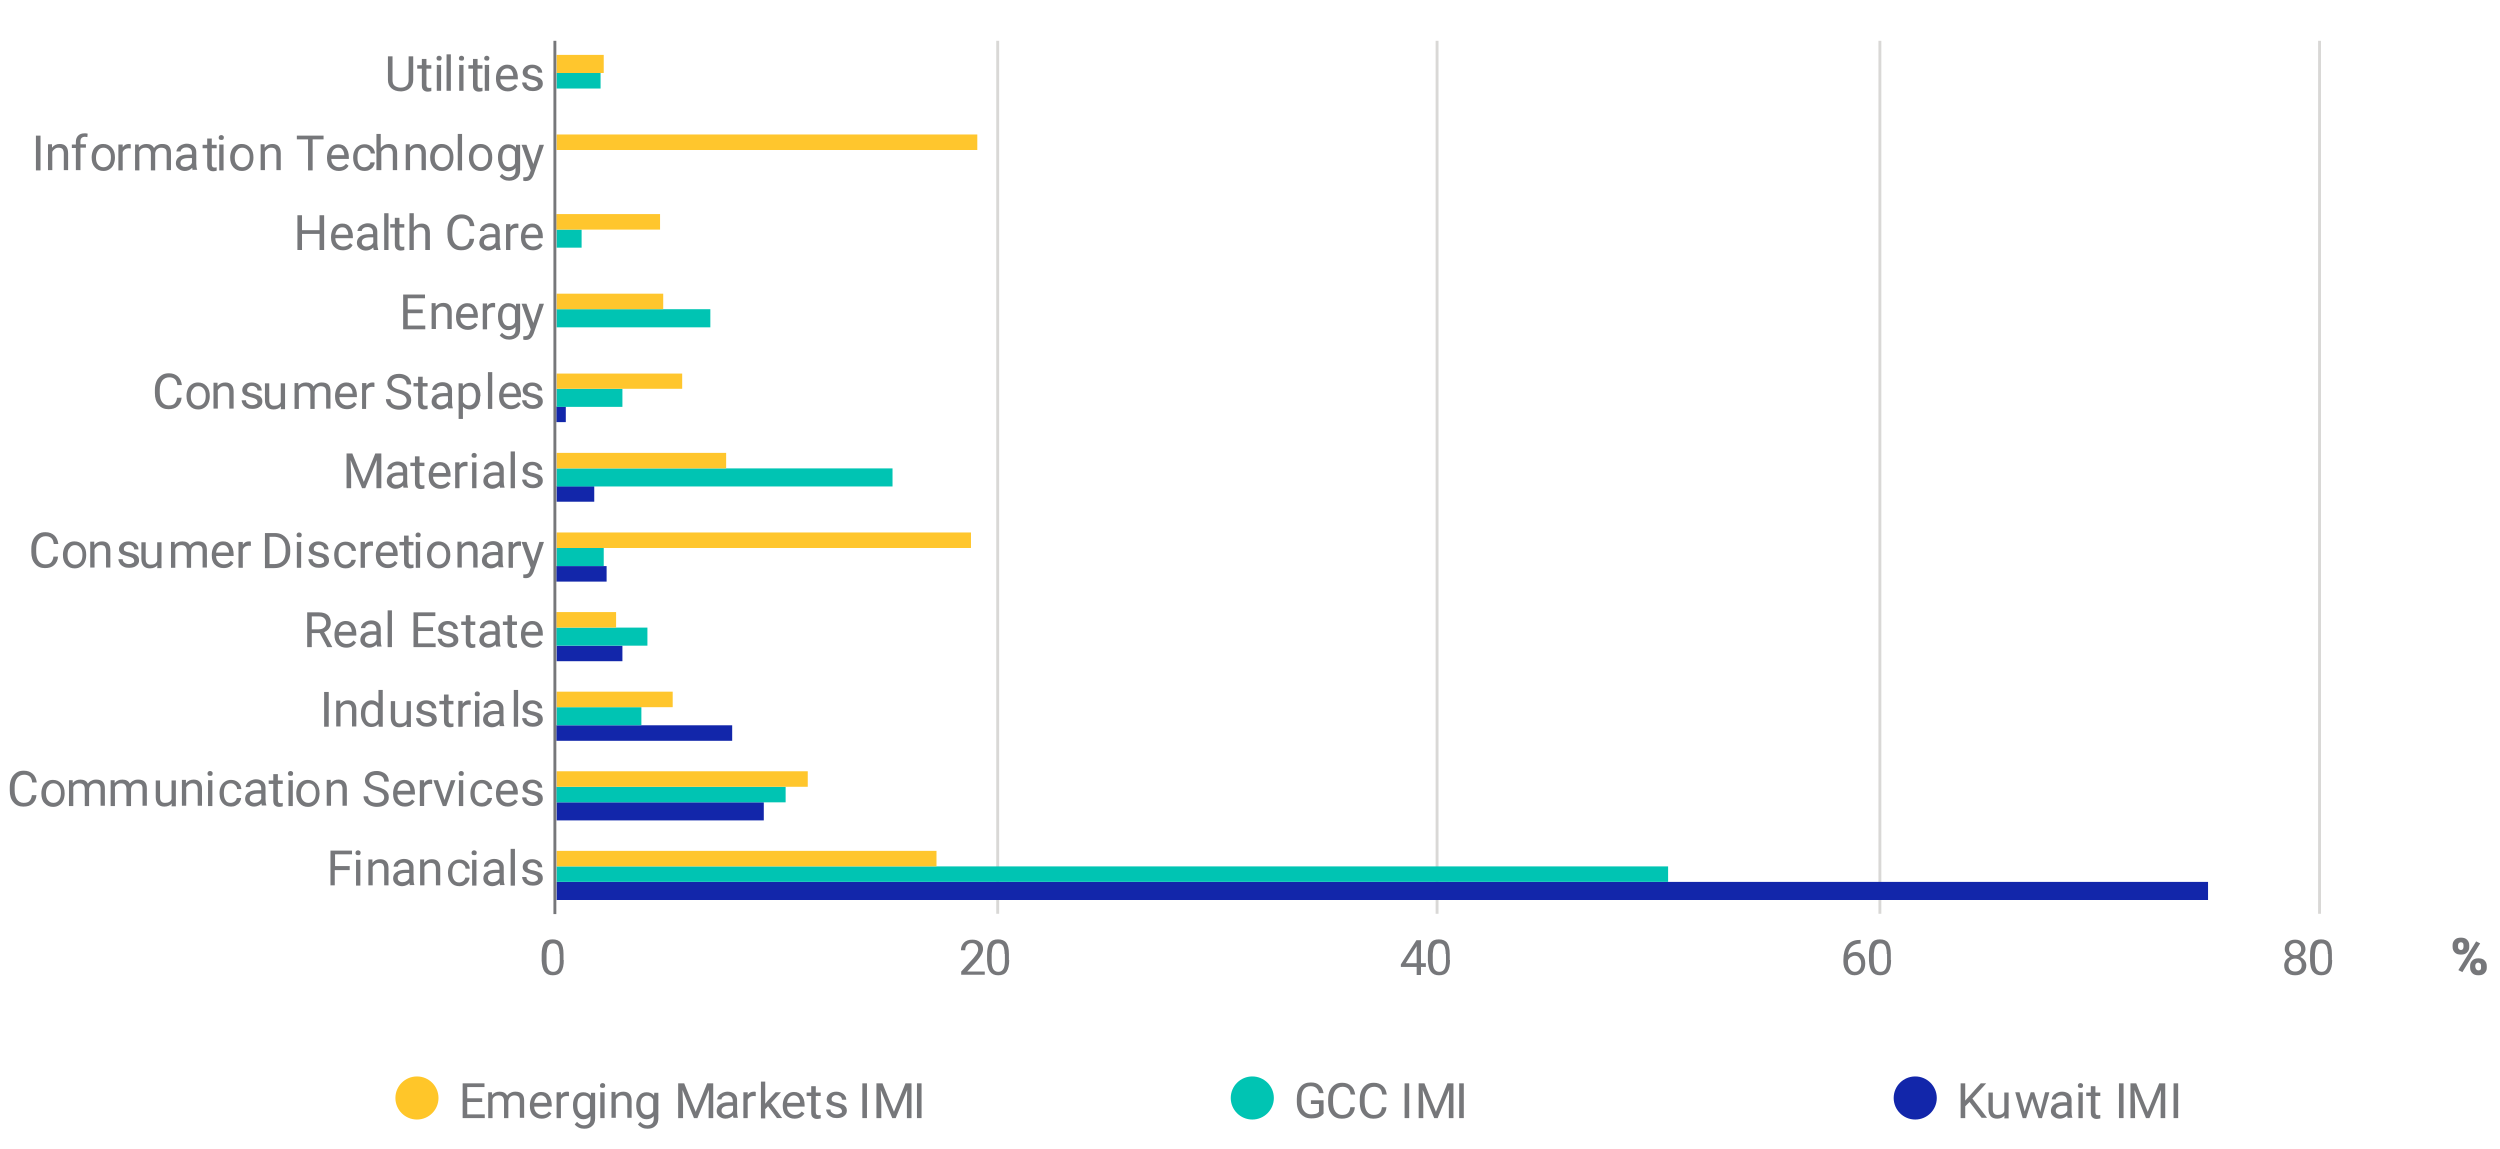 <?xml version="1.0" encoding="utf-8"?>
<!-- Generator: Adobe Illustrator 25.0.0, SVG Export Plug-In . SVG Version: 6.00 Build 0)  -->
<svg version="1.1" xmlns="http://www.w3.org/2000/svg" xmlns:xlink="http://www.w3.org/1999/xlink" x="0px" y="0px"
	 viewBox="0 0 870 400" style="enable-background:new 0 0 870 400;" xml:space="preserve">
<style type="text/css">
	.Drop_x0020_Shadow{fill:none;}
	.Outer_x0020_Glow_x0020_5_x0020_pt{fill:none;}
	.Blue_x0020_Neon{fill:none;stroke:#8AACDA;stroke-width:7;stroke-linecap:round;stroke-linejoin:round;}
	.Chrome_x0020_Highlight{fill:url(#SVGID_1_);stroke:#FFFFFF;stroke-width:0.363;stroke-miterlimit:1;}
	.Jive_GS{fill:#FFDD00;}
	.Alyssa_GS{fill:#A6D0E4;}
	.st0{fill:#76777A;}
	.st1{fill:#1226AA;}
	.st2{opacity:0.5;fill:#E54360;}
	.st3{opacity:0.4;fill:#00C4B3;}
	.st4{opacity:0.5;fill:#00945E;}
	.st5{opacity:0.5;fill:#F18A00;}
	.st6{opacity:0.5;fill:#FFC629;}
	.st7{fill:#6E8EC8;}
	.st8{fill:#CAD1EA;}
	.st9{fill:#00945E;}
	.st10{fill:#002A3A;}
	.st11{fill:#6679BB;}
	.st12{fill:#00C4B3;}
	.st13{opacity:0.3;fill:#1226AA;}
	.st14{fill:#FFC629;}
	.st15{fill:#F18A00;}
	.st16{fill:#E54360;}
	.st17{fill:#FFFFFF;}
	.st18{fill:none;stroke:#D9D8D6;stroke-width:1.01;stroke-miterlimit:10;}
	.st19{fill:none;stroke:#76777A;stroke-width:1.01;stroke-miterlimit:10;}
	.st20{fill:none;stroke:#FFC629;stroke-width:2;stroke-linecap:round;stroke-linejoin:round;stroke-miterlimit:10;}
	.st21{fill:none;stroke:#1226AA;stroke-width:2;stroke-linecap:round;stroke-linejoin:round;stroke-miterlimit:10;}
	.st22{fill:#FFC62D;}
	.st23{fill-rule:evenodd;clip-rule:evenodd;fill:#1226AA;}
</style>
<linearGradient id="SVGID_1_" gradientUnits="userSpaceOnUse" x1="8.706" y1="-24.388" x2="8.706" y2="-25.388">
	<stop  offset="0" style="stop-color:#656565"/>
	<stop  offset="0.618" style="stop-color:#1B1B1B"/>
	<stop  offset="0.629" style="stop-color:#545454"/>
	<stop  offset="0.983" style="stop-color:#3E3E3E"/>
</linearGradient>
<g id="Layer_1">
</g>
<g id="NEW">
</g>
<g id="Layer_3">
</g>
<g id="Layer_4">
	<g>
		<circle class="st14" cx="145.1" cy="382.1" r="7.5"/>
		<g>
			<g>
				<g>
					<g>
						<path class="st0" d="M167.8,383.5h-5.2v4.3h6.1v1.3H161V377h7.6v1.3h-6v3.9h5.2V383.5z"/>
						<path class="st0" d="M171.2,380.1l0,1c0.7-0.8,1.5-1.2,2.7-1.2c1.3,0,2.1,0.5,2.6,1.4c0.3-0.4,0.7-0.8,1.2-1
							c0.5-0.3,1-0.4,1.7-0.4c2,0,3,1,3,3.1v6h-1.5v-5.9c0-0.6-0.1-1.1-0.4-1.4c-0.3-0.3-0.8-0.5-1.5-0.5c-0.6,0-1,0.2-1.4,0.5
							s-0.6,0.8-0.7,1.4v6h-1.5v-5.9c0-1.3-0.6-2-1.9-2c-1,0-1.7,0.4-2.1,1.3v6.6h-1.5v-9H171.2z"/>
						<path class="st0" d="M188.5,389.3c-1.2,0-2.2-0.4-3-1.2c-0.8-0.8-1.1-1.9-1.1-3.2v-0.3c0-0.9,0.2-1.7,0.5-2.4
							c0.3-0.7,0.8-1.2,1.4-1.6c0.6-0.4,1.3-0.6,2-0.6c1.2,0,2.1,0.4,2.7,1.2c0.6,0.8,1,1.9,1,3.3v0.6h-6.1c0,0.9,0.3,1.6,0.8,2.1
							c0.5,0.5,1.1,0.8,1.9,0.8c0.5,0,1-0.1,1.4-0.3c0.4-0.2,0.7-0.5,1-0.9l0.9,0.7C191.1,388.7,190,389.3,188.5,389.3z
							 M188.3,381.2c-0.6,0-1.1,0.2-1.6,0.7c-0.4,0.5-0.7,1.1-0.8,1.9h4.5v-0.1c0-0.8-0.3-1.4-0.6-1.8
							C189.4,381.5,188.9,381.2,188.3,381.2z"/>
						<path class="st0" d="M198.1,381.5c-0.2,0-0.5-0.1-0.8-0.1c-1,0-1.7,0.4-2.1,1.3v6.4h-1.5v-9h1.5l0,1c0.5-0.8,1.2-1.2,2.1-1.2
							c0.3,0,0.5,0,0.7,0.1V381.5z"/>
						<path class="st0" d="M199.4,384.6c0-1.4,0.3-2.5,1-3.3c0.6-0.8,1.5-1.2,2.6-1.2c1.1,0,2,0.4,2.6,1.2l0.1-1h1.4v8.8
							c0,1.2-0.3,2.1-1,2.7c-0.7,0.7-1.6,1-2.8,1c-0.6,0-1.3-0.1-1.9-0.4c-0.6-0.3-1.1-0.7-1.4-1.1l0.8-0.9c0.7,0.8,1.5,1.2,2.4,1.2
							c0.7,0,1.3-0.2,1.7-0.6c0.4-0.4,0.6-1,0.6-1.8v-0.8c-0.6,0.7-1.5,1.1-2.5,1.1c-1.1,0-1.9-0.4-2.6-1.3S199.4,386,199.4,384.6z
							 M200.9,384.7c0,1,0.2,1.8,0.6,2.4c0.4,0.6,1,0.9,1.7,0.9c1,0,1.7-0.4,2.1-1.3v-4.1c-0.5-0.9-1.2-1.3-2.1-1.3
							c-0.7,0-1.3,0.3-1.8,0.9C201.1,382.7,200.9,383.6,200.9,384.7z"/>
						<path class="st0" d="M208.8,377.8c0-0.2,0.1-0.5,0.2-0.6c0.2-0.2,0.4-0.3,0.7-0.3s0.5,0.1,0.7,0.3c0.2,0.2,0.2,0.4,0.2,0.6
							s-0.1,0.5-0.2,0.6s-0.4,0.2-0.7,0.2s-0.5-0.1-0.7-0.2C208.8,378.2,208.8,378,208.8,377.8z M210.4,389.1h-1.5v-9h1.5V389.1z"/>
						<path class="st0" d="M214.2,380.1l0,1.1c0.7-0.9,1.6-1.3,2.7-1.3c1.9,0,2.9,1.1,2.9,3.2v5.9h-1.5v-5.9c0-0.6-0.2-1.1-0.4-1.4
							c-0.3-0.3-0.7-0.5-1.4-0.5c-0.5,0-0.9,0.1-1.3,0.4c-0.4,0.3-0.7,0.6-0.9,1v6.4h-1.5v-9H214.2z"/>
						<path class="st0" d="M221.4,384.6c0-1.4,0.3-2.5,1-3.3c0.6-0.8,1.5-1.2,2.6-1.2c1.1,0,2,0.4,2.6,1.2l0.1-1h1.4v8.8
							c0,1.2-0.3,2.1-1,2.7c-0.7,0.7-1.6,1-2.8,1c-0.6,0-1.3-0.1-1.9-0.4c-0.6-0.3-1.1-0.7-1.4-1.1l0.8-0.9c0.7,0.8,1.5,1.2,2.4,1.2
							c0.7,0,1.3-0.2,1.7-0.6c0.4-0.4,0.6-1,0.6-1.8v-0.8c-0.6,0.7-1.5,1.1-2.5,1.1c-1.1,0-1.9-0.4-2.6-1.3S221.4,386,221.4,384.6z
							 M222.9,384.7c0,1,0.2,1.8,0.6,2.4c0.4,0.6,1,0.9,1.7,0.9c1,0,1.7-0.4,2.1-1.3v-4.1c-0.5-0.9-1.2-1.3-2.1-1.3
							c-0.7,0-1.3,0.3-1.8,0.9C223.1,382.7,222.9,383.6,222.9,384.7z"/>
						<path class="st0" d="M238.1,377l4,9.9l4-9.9h2.1v12.1h-1.6v-4.7l0.1-5.1l-4,9.8h-1.2l-4-9.8l0.2,5.1v4.7H236V377H238.1z"/>
						<path class="st0" d="M255.3,389.1c-0.1-0.2-0.2-0.5-0.2-0.9c-0.7,0.7-1.6,1.1-2.6,1.1c-0.9,0-1.6-0.3-2.2-0.8
							c-0.6-0.5-0.9-1.1-0.9-1.9c0-0.9,0.4-1.7,1.1-2.2c0.7-0.5,1.7-0.8,3-0.8h1.5V383c0-0.5-0.2-1-0.5-1.3
							c-0.3-0.3-0.8-0.5-1.4-0.5c-0.5,0-1,0.1-1.4,0.4c-0.4,0.3-0.6,0.6-0.6,1h-1.5c0-0.4,0.2-0.9,0.5-1.3c0.3-0.4,0.7-0.7,1.3-1
							c0.5-0.2,1.1-0.4,1.8-0.4c1,0,1.8,0.3,2.4,0.8c0.6,0.5,0.9,1.2,0.9,2.1v4.1c0,0.8,0.1,1.5,0.3,2v0.1H255.3z M252.8,388
							c0.5,0,0.9-0.1,1.4-0.4s0.7-0.6,0.9-1v-1.8h-1.2c-1.9,0-2.8,0.6-2.8,1.7c0,0.5,0.2,0.9,0.5,1.1
							C251.8,387.8,252.3,388,252.8,388z"/>
						<path class="st0" d="M263.1,381.5c-0.2,0-0.5-0.1-0.8-0.1c-1,0-1.7,0.4-2.1,1.3v6.4h-1.5v-9h1.5l0,1c0.5-0.8,1.2-1.2,2.1-1.2
							c0.3,0,0.5,0,0.7,0.1V381.5z"/>
						<path class="st0" d="M267.3,385l-1,1v3.2h-1.5v-12.8h1.5v7.7l0.8-1l2.8-3h1.9l-3.5,3.8l3.9,5.2h-1.8L267.3,385z"/>
						<path class="st0" d="M276.5,389.3c-1.2,0-2.2-0.4-3-1.2c-0.8-0.8-1.1-1.9-1.1-3.2v-0.3c0-0.9,0.2-1.7,0.5-2.4
							c0.3-0.7,0.8-1.2,1.4-1.6c0.6-0.4,1.3-0.6,2-0.6c1.2,0,2.1,0.4,2.7,1.2c0.6,0.8,1,1.9,1,3.3v0.6h-6.1c0,0.9,0.3,1.6,0.8,2.1
							c0.5,0.5,1.1,0.8,1.9,0.8c0.5,0,1-0.1,1.4-0.3c0.4-0.2,0.7-0.5,1-0.9l0.9,0.7C279.1,388.7,278,389.3,276.5,389.3z
							 M276.3,381.2c-0.6,0-1.1,0.2-1.6,0.7c-0.4,0.5-0.7,1.1-0.8,1.9h4.5v-0.1c0-0.8-0.3-1.4-0.6-1.8
							C277.5,381.5,276.9,381.2,276.3,381.2z"/>
						<path class="st0" d="M283.9,378v2.2h1.7v1.2h-1.7v5.6c0,0.4,0.1,0.6,0.2,0.8s0.4,0.3,0.8,0.3c0.2,0,0.4,0,0.7-0.1v1.2
							c-0.4,0.1-0.8,0.2-1.2,0.2c-0.7,0-1.2-0.2-1.6-0.6s-0.5-1-0.5-1.8v-5.6h-1.6v-1.2h1.6V378H283.9z"/>
						<path class="st0" d="M293,386.7c0-0.4-0.2-0.7-0.5-1c-0.3-0.2-0.9-0.4-1.6-0.6s-1.4-0.4-1.9-0.6s-0.8-0.5-1-0.8
							c-0.2-0.3-0.3-0.7-0.3-1.1c0-0.7,0.3-1.4,0.9-1.9c0.6-0.5,1.4-0.8,2.4-0.8c1,0,1.8,0.3,2.5,0.8c0.6,0.5,1,1.2,1,2h-1.5
							c0-0.4-0.2-0.8-0.5-1.1c-0.4-0.3-0.8-0.5-1.3-0.5c-0.6,0-1,0.1-1.3,0.4c-0.3,0.2-0.5,0.6-0.5,1c0,0.4,0.1,0.7,0.4,0.8
							c0.3,0.2,0.8,0.4,1.6,0.5c0.8,0.2,1.4,0.4,1.9,0.6c0.5,0.2,0.8,0.5,1.1,0.9c0.2,0.3,0.3,0.7,0.3,1.2c0,0.8-0.3,1.4-1,1.9
							c-0.6,0.5-1.5,0.7-2.5,0.7c-0.7,0-1.4-0.1-1.9-0.4c-0.6-0.3-1-0.6-1.3-1.1s-0.5-1-0.5-1.5h1.5c0,0.5,0.2,0.9,0.6,1.2
							c0.4,0.3,0.9,0.5,1.5,0.5c0.6,0,1-0.1,1.4-0.4C292.8,387.5,293,387.1,293,386.7z"/>
						<path class="st0" d="M301.7,389.1h-1.6V377h1.6V389.1z"/>
						<path class="st0" d="M307.1,377l4,9.9l4-9.9h2.1v12.1h-1.6v-4.7l0.1-5.1l-4,9.8h-1.2l-4-9.8l0.2,5.1v4.7H305V377H307.1z"/>
						<path class="st0" d="M320.7,389.1h-1.6V377h1.6V389.1z"/>
					</g>
				</g>
			</g>
		</g>
	</g>
	<g>
		<circle class="st12" cx="435.8" cy="382.1" r="7.5"/>
		<g>
			<g>
				<g>
					<g>
						<path class="st0" d="M460.6,387.5c-0.4,0.6-1,1-1.7,1.3c-0.7,0.3-1.6,0.4-2.6,0.4c-1,0-1.9-0.2-2.6-0.7
							c-0.8-0.5-1.4-1.1-1.8-2c-0.4-0.9-0.6-1.8-0.6-3v-1.1c0-1.8,0.4-3.2,1.3-4.2c0.8-1,2-1.5,3.6-1.5c1.3,0,2.3,0.3,3,1
							c0.8,0.6,1.2,1.6,1.4,2.7H459c-0.3-1.6-1.3-2.4-2.9-2.4c-1.1,0-1.9,0.4-2.4,1.1c-0.6,0.8-0.8,1.8-0.8,3.3v1
							c0,1.4,0.3,2.4,0.9,3.2c0.6,0.8,1.5,1.2,2.5,1.2c0.6,0,1.1-0.1,1.6-0.2s0.8-0.4,1.1-0.7v-2.7h-2.8v-1.3h4.4V387.5z"/>
						<path class="st0" d="M471.5,385.3c-0.1,1.3-0.6,2.3-1.4,3c-0.8,0.7-1.8,1-3.2,1c-1.4,0-2.6-0.5-3.4-1.5
							c-0.9-1-1.3-2.4-1.3-4.1v-1.2c0-1.1,0.2-2.1,0.6-3c0.4-0.9,1-1.5,1.7-2c0.7-0.5,1.6-0.7,2.6-0.7c1.3,0,2.3,0.4,3.1,1.1
							c0.8,0.7,1.2,1.7,1.4,3h-1.6c-0.1-1-0.4-1.7-0.9-2.1c-0.5-0.4-1.1-0.6-1.9-0.6c-1,0-1.8,0.4-2.4,1.1c-0.6,0.8-0.9,1.8-0.9,3.2
							v1.2c0,1.3,0.3,2.4,0.8,3.1s1.3,1.2,2.3,1.2c0.9,0,1.6-0.2,2-0.6c0.5-0.4,0.8-1.1,0.9-2.1H471.5z"/>
						<path class="st0" d="M482.5,385.3c-0.1,1.3-0.6,2.3-1.4,3c-0.8,0.7-1.8,1-3.2,1c-1.4,0-2.6-0.5-3.4-1.5
							c-0.9-1-1.3-2.4-1.3-4.1v-1.2c0-1.1,0.2-2.1,0.6-3c0.4-0.9,1-1.5,1.7-2c0.7-0.5,1.6-0.7,2.6-0.7c1.3,0,2.3,0.4,3.1,1.1
							c0.8,0.7,1.2,1.7,1.4,3h-1.6c-0.1-1-0.4-1.7-0.9-2.1c-0.5-0.4-1.1-0.6-1.9-0.6c-1,0-1.8,0.4-2.4,1.1c-0.6,0.8-0.9,1.8-0.9,3.2
							v1.2c0,1.3,0.3,2.4,0.8,3.1s1.3,1.2,2.3,1.2c0.9,0,1.6-0.2,2-0.6c0.5-0.4,0.8-1.1,0.9-2.1H482.5z"/>
						<path class="st0" d="M490.4,389.1h-1.6V377h1.6V389.1z"/>
						<path class="st0" d="M495.7,377l4,9.9l4-9.9h2.1v12.1h-1.6v-4.7l0.1-5.1l-4,9.8h-1.2l-4-9.8l0.2,5.1v4.7h-1.6V377H495.7z"/>
						<path class="st0" d="M509.4,389.1h-1.6V377h1.6V389.1z"/>
					</g>
				</g>
			</g>
		</g>
	</g>
	<g>
		<circle class="st1" cx="666.5" cy="382.1" r="7.5"/>
		<g>
			<g>
				<g>
					<g>
						<path class="st0" d="M685.4,383.5l-1.5,1.5v4.1h-1.6V377h1.6v6l5.4-6h1.9l-4.8,5.3l5.1,6.7h-1.9L685.4,383.5z"/>
						<path class="st0" d="M697.6,388.2c-0.6,0.7-1.5,1.1-2.6,1.1c-1,0-1.7-0.3-2.2-0.8c-0.5-0.6-0.8-1.4-0.8-2.5v-5.8h1.5v5.8
							c0,1.4,0.6,2,1.7,2c1.2,0,2-0.4,2.3-1.3v-6.5h1.5v9h-1.5L697.6,388.2z"/>
						<path class="st0" d="M710,387l1.7-6.9h1.5l-2.6,9h-1.2l-2.2-6.8l-2.1,6.8h-1.2l-2.6-9h1.5l1.8,6.7l2.1-6.7h1.2L710,387z"/>
						<path class="st0" d="M719.6,389.1c-0.1-0.2-0.2-0.5-0.2-0.9c-0.7,0.7-1.6,1.1-2.6,1.1c-0.9,0-1.6-0.3-2.2-0.8
							c-0.6-0.5-0.9-1.1-0.9-1.9c0-0.9,0.4-1.7,1.1-2.2c0.7-0.5,1.7-0.8,3-0.8h1.5V383c0-0.5-0.2-1-0.5-1.3
							c-0.3-0.3-0.8-0.5-1.4-0.5c-0.5,0-1,0.1-1.4,0.4c-0.4,0.3-0.6,0.6-0.6,1H714c0-0.4,0.2-0.9,0.5-1.3c0.3-0.4,0.7-0.7,1.3-1
							c0.5-0.2,1.1-0.4,1.8-0.4c1,0,1.8,0.3,2.4,0.8c0.6,0.5,0.9,1.2,0.9,2.1v4.1c0,0.8,0.1,1.5,0.3,2v0.1H719.6z M717.1,388
							c0.5,0,0.9-0.1,1.4-0.4s0.7-0.6,0.9-1v-1.8h-1.2c-1.9,0-2.8,0.6-2.8,1.7c0,0.5,0.2,0.9,0.5,1.1
							C716.2,387.8,716.6,388,717.1,388z"/>
						<path class="st0" d="M723.1,377.8c0-0.2,0.1-0.5,0.2-0.6c0.2-0.2,0.4-0.3,0.7-0.3s0.5,0.1,0.7,0.3c0.2,0.2,0.2,0.4,0.2,0.6
							s-0.1,0.5-0.2,0.6c-0.2,0.2-0.4,0.2-0.7,0.2s-0.5-0.1-0.7-0.2S723.1,378,723.1,377.8z M724.8,389.1h-1.5v-9h1.5V389.1z"/>
						<path class="st0" d="M729.2,378v2.2h1.7v1.2h-1.7v5.6c0,0.4,0.1,0.6,0.2,0.8s0.4,0.3,0.8,0.3c0.2,0,0.4,0,0.7-0.1v1.2
							c-0.4,0.1-0.8,0.2-1.2,0.2c-0.7,0-1.2-0.2-1.6-0.6s-0.5-1-0.5-1.8v-5.6H726v-1.2h1.6V378H729.2z"/>
						<path class="st0" d="M739,389.1h-1.6V377h1.6V389.1z"/>
						<path class="st0" d="M743.4,377l4,9.9l4-9.9h2.1v12.1h-1.6v-4.7l0.1-5.1l-4,9.8h-1.2l-4-9.8l0.2,5.1v4.7h-1.6V377H743.4z"/>
						<path class="st0" d="M758,389.1h-1.6V377h1.6V389.1z"/>
					</g>
				</g>
			</g>
		</g>
	</g>
	<g>
		<g>
			<path class="st18" d="M347.2,14.2v303.8 M500.1,14.2v303.8 M654.2,14.2v303.8 M807.2,14.2v303.8"/>
		</g>
		<g>
			<path class="st1" d="M768.4,313.2H193.7v-6.3h574.7V313.2L768.4,313.2z M265.8,285.5h-72.1v-6.3h72.1V285.5L265.8,285.5z
				 M254.8,257.8h-61.2v-5.4h61.2V257.8L254.8,257.8z M216.6,230.1h-22.9v-5.4h22.9V230.1L216.6,230.1z M211.1,202.4h-17.5V197h17.5
				V202.4L211.1,202.4z M206.8,174.6h-13.1v-5.4h13.1V174.6L206.8,174.6z M196.9,146.9h-3.3v-5.4h3.3V146.9L196.9,146.9z"/>
		</g>
		<g>
			<path class="st12" d="M580.4,306.9H193.7v-5.4h386.8V306.9L580.4,306.9z M273.4,279.2h-79.8v-5.4h79.8V279.2L273.4,279.2z
				 M223.2,252.4h-29.5v-6.3h29.5V252.4L223.2,252.4z M225.3,224.7h-31.7v-6.3h31.7V224.7L225.3,224.7z M210.1,197h-16.4v-6.3h16.4
				V197L210.1,197z M310.6,169.3H193.7V163h116.9V169.3L310.6,169.3z M216.6,141.6h-22.9v-6.3h22.9V141.6L216.6,141.6z M247.2,113.9
				h-53.5v-6.3h53.5V113.9L247.2,113.9z M202.4,86.2h-8.7v-6.3h8.7V86.2L202.4,86.2z M209,30.8h-15.3v-5.4H209V30.8L209,30.8z"/>
		</g>
		<g>
			<path class="st22" d="M325.9,301.5H193.7v-5.4h132.2V301.5L325.9,301.5z M281.1,273.8h-87.4v-5.4h87.4V273.8L281.1,273.8z
				 M234.1,246.1h-40.4v-5.4h40.4V246.1L234.1,246.1z M214.4,218.4h-20.8v-5.4h20.8V218.4L214.4,218.4z M337.9,190.7H193.7v-5.4
				h144.2V190.7L337.9,190.7z M252.7,163h-59v-5.4h59V163L252.7,163z M237.4,135.3h-43.7V130h43.7V135.3L237.4,135.3z M230.8,107.6
				h-37.1v-5.4h37.1V107.6L230.8,107.6z M229.7,79.9h-36.1v-5.4h36.1V79.9L229.7,79.9z M340.1,52.2H193.7v-5.4h146.4V52.2
				L340.1,52.2z M210.1,25.4h-16.4v-6.3h16.4V25.4L210.1,25.4z"/>
		</g>
		<g>
			<line class="st19" x1="193.1" y1="318.1" x2="193.1" y2="14.2"/>
		</g>
		<g>
			<g>
				<g>
					<g>
						<path class="st0" d="M196.2,334.1c0,1.8-0.3,3.1-0.9,4c-0.6,0.9-1.6,1.3-2.9,1.3c-1.3,0-2.2-0.4-2.9-1.3
							c-0.6-0.9-0.9-2.1-1-3.8v-2.1c0-1.8,0.3-3.1,0.9-4s1.6-1.3,2.9-1.3c1.3,0,2.3,0.4,2.9,1.2c0.6,0.8,0.9,2.1,0.9,3.9V334.1z
							 M194.7,332c0-1.3-0.2-2.2-0.5-2.8c-0.4-0.6-0.9-0.9-1.7-0.9c-0.8,0-1.4,0.3-1.7,0.9c-0.4,0.6-0.5,1.5-0.6,2.7v2.5
							c0,1.3,0.2,2.3,0.6,2.9c0.4,0.6,1,0.9,1.7,0.9c0.8,0,1.3-0.3,1.7-0.9c0.4-0.6,0.6-1.5,0.6-2.8V332z"/>
					</g>
				</g>
			</g>
		</g>
		<g>
			<g>
				<g>
					<g>
						<path class="st0" d="M342.4,339.2h-7.9v-1.1l4.2-4.6c0.6-0.7,1-1.3,1.3-1.7c0.2-0.4,0.4-0.9,0.4-1.4c0-0.6-0.2-1.1-0.6-1.6
							c-0.4-0.4-0.9-0.6-1.5-0.6c-0.8,0-1.4,0.2-1.8,0.7c-0.4,0.4-0.6,1-0.6,1.8h-1.5c0-1.1,0.4-2,1.1-2.7c0.7-0.7,1.7-1,2.9-1
							c1.1,0,2,0.3,2.7,0.9c0.7,0.6,1,1.4,1,2.4c0,1.2-0.8,2.6-2.3,4.3l-3.2,3.5h6.1V339.2z"/>
						<path class="st0" d="M351.2,334.1c0,1.8-0.3,3.1-0.9,4c-0.6,0.9-1.6,1.3-2.9,1.3c-1.3,0-2.2-0.4-2.9-1.3
							c-0.6-0.9-0.9-2.1-1-3.8v-2.1c0-1.8,0.3-3.1,0.9-4s1.6-1.3,2.9-1.3c1.3,0,2.3,0.4,2.9,1.2c0.6,0.8,0.9,2.1,0.9,3.9V334.1z
							 M349.6,332c0-1.3-0.2-2.2-0.5-2.8c-0.4-0.6-0.9-0.9-1.7-0.9c-0.8,0-1.4,0.3-1.7,0.9c-0.4,0.6-0.5,1.5-0.6,2.7v2.5
							c0,1.3,0.2,2.3,0.6,2.9c0.4,0.6,1,0.9,1.7,0.9c0.8,0,1.3-0.3,1.7-0.9c0.4-0.6,0.6-1.5,0.6-2.8V332z"/>
					</g>
				</g>
			</g>
		</g>
		<g>
			<g>
				<g>
					<g>
						<path class="st0" d="M494.5,335.2h1.7v1.3h-1.7v2.8h-1.5v-2.8h-5.5v-0.9l5.4-8.4h1.6V335.2z M489.2,335.2h3.8v-5.9l-0.2,0.3
							L489.2,335.2z"/>
						<path class="st0" d="M504.6,334.1c0,1.8-0.3,3.1-0.9,4c-0.6,0.9-1.6,1.3-2.9,1.3c-1.3,0-2.2-0.4-2.9-1.3
							c-0.6-0.9-0.9-2.1-1-3.8v-2.1c0-1.8,0.3-3.1,0.9-4s1.6-1.3,2.9-1.3c1.3,0,2.3,0.4,2.9,1.2c0.6,0.8,0.9,2.1,0.9,3.9V334.1z
							 M503.1,332c0-1.3-0.2-2.2-0.5-2.8c-0.4-0.6-0.9-0.9-1.7-0.9c-0.8,0-1.4,0.3-1.7,0.9c-0.4,0.6-0.5,1.5-0.6,2.7v2.5
							c0,1.3,0.2,2.3,0.6,2.9c0.4,0.6,1,0.9,1.7,0.9c0.8,0,1.3-0.3,1.7-0.9c0.4-0.6,0.6-1.5,0.6-2.8V332z"/>
					</g>
				</g>
			</g>
		</g>
		<g>
			<g>
				<g>
					<g>
						<path class="st0" d="M647.5,327.1v1.3h-0.3c-1.2,0-2.1,0.4-2.9,1.1c-0.7,0.7-1.1,1.7-1.2,2.9c0.6-0.7,1.5-1.1,2.6-1.1
							c1.1,0,1.9,0.4,2.5,1.1c0.6,0.7,0.9,1.7,0.9,2.9c0,1.2-0.3,2.2-1,3c-0.7,0.7-1.6,1.1-2.7,1.1c-1.2,0-2.1-0.4-2.8-1.3
							c-0.7-0.9-1.1-2-1.1-3.4V334c0-2.2,0.5-3.9,1.4-5.1c0.9-1.2,2.4-1.8,4.2-1.8H647.5z M645.5,332.6c-0.5,0-1,0.2-1.5,0.5
							c-0.4,0.3-0.8,0.7-0.9,1.2v0.6c0,1,0.2,1.8,0.7,2.4c0.4,0.6,1,0.9,1.7,0.9c0.7,0,1.2-0.3,1.6-0.8c0.4-0.5,0.6-1.2,0.6-2
							c0-0.8-0.2-1.5-0.6-2C646.7,332.8,646.2,332.6,645.5,332.6z"/>
						<path class="st0" d="M658.1,334.1c0,1.8-0.3,3.1-0.9,4c-0.6,0.9-1.6,1.3-2.9,1.3c-1.3,0-2.2-0.4-2.9-1.3
							c-0.6-0.9-0.9-2.1-1-3.8v-2.1c0-1.8,0.3-3.1,0.9-4s1.6-1.3,2.9-1.3c1.3,0,2.3,0.4,2.9,1.2c0.6,0.8,0.9,2.1,0.9,3.9V334.1z
							 M656.6,332c0-1.3-0.2-2.2-0.5-2.8c-0.4-0.6-0.9-0.9-1.7-0.9c-0.8,0-1.4,0.3-1.7,0.9c-0.4,0.6-0.5,1.5-0.6,2.7v2.5
							c0,1.3,0.2,2.3,0.6,2.9c0.4,0.6,1,0.9,1.7,0.9c0.8,0,1.3-0.3,1.7-0.9c0.4-0.6,0.6-1.5,0.6-2.8V332z"/>
					</g>
				</g>
			</g>
		</g>
		<g>
			<g>
				<g>
					<g>
						<path class="st0" d="M802.3,330.3c0,0.6-0.2,1.1-0.5,1.6c-0.3,0.5-0.7,0.8-1.3,1.1c0.6,0.3,1.1,0.7,1.5,1.2
							c0.4,0.5,0.6,1.1,0.6,1.8c0,1-0.4,1.9-1.1,2.5c-0.7,0.6-1.6,0.9-2.8,0.9c-1.2,0-2.1-0.3-2.8-0.9c-0.7-0.6-1-1.5-1-2.5
							c0-0.7,0.2-1.2,0.5-1.8c0.4-0.5,0.9-0.9,1.5-1.2c-0.5-0.3-1-0.6-1.3-1.1c-0.3-0.5-0.5-1-0.5-1.6c0-1,0.3-1.8,1-2.4
							s1.5-0.9,2.6-0.9c1.1,0,1.9,0.3,2.6,0.9C801.9,328.5,802.3,329.3,802.3,330.3z M801,335.9c0-0.7-0.2-1.2-0.6-1.7
							c-0.4-0.4-1-0.6-1.7-0.6s-1.2,0.2-1.7,0.6c-0.4,0.4-0.6,1-0.6,1.7c0,0.7,0.2,1.2,0.6,1.6c0.4,0.4,1,0.6,1.7,0.6
							c0.7,0,1.3-0.2,1.7-0.6C800.8,337.1,801,336.6,801,335.9z M798.7,328.2c-0.6,0-1.1,0.2-1.5,0.6c-0.4,0.4-0.6,0.9-0.6,1.5
							c0,0.6,0.2,1.1,0.6,1.5c0.4,0.4,0.9,0.6,1.5,0.6s1.1-0.2,1.5-0.6c0.4-0.4,0.6-0.9,0.6-1.5s-0.2-1.1-0.6-1.5
							C799.8,328.4,799.3,328.2,798.7,328.2z"/>
						<path class="st0" d="M811.6,334.1c0,1.8-0.3,3.1-0.9,4c-0.6,0.9-1.6,1.3-2.9,1.3c-1.3,0-2.2-0.4-2.9-1.3s-0.9-2.1-1-3.8v-2.1
							c0-1.8,0.3-3.1,0.9-4s1.6-1.3,2.9-1.3c1.3,0,2.3,0.4,2.9,1.2c0.6,0.8,0.9,2.1,0.9,3.9V334.1z M810.1,332
							c0-1.3-0.2-2.2-0.5-2.8c-0.4-0.6-0.9-0.9-1.7-0.9c-0.8,0-1.4,0.3-1.7,0.9c-0.4,0.6-0.5,1.5-0.6,2.7v2.5c0,1.3,0.2,2.3,0.6,2.9
							c0.4,0.6,1,0.9,1.7,0.9c0.8,0,1.3-0.3,1.7-0.9c0.4-0.6,0.6-1.5,0.6-2.8V332z"/>
					</g>
				</g>
			</g>
		</g>
	</g>
	<g>
		<g>
			<g>
				<g>
					<path class="st0" d="M121.6,302.8h-5.1v5.3H115v-12.1h7.5v1.3h-5.9v4.1h5.1V302.8z"/>
					<path class="st0" d="M123.7,296.8c0-0.2,0.1-0.5,0.2-0.6c0.2-0.2,0.4-0.3,0.7-0.3s0.5,0.1,0.7,0.3c0.2,0.2,0.2,0.4,0.2,0.6
						s-0.1,0.5-0.2,0.6c-0.2,0.2-0.4,0.2-0.7,0.2s-0.5-0.1-0.7-0.2C123.8,297.3,123.7,297.1,123.7,296.8z M125.4,308.2h-1.5v-9h1.5
						V308.2z"/>
					<path class="st0" d="M129.6,299.2l0,1.1c0.7-0.9,1.6-1.3,2.7-1.3c1.9,0,2.9,1.1,2.9,3.2v5.9h-1.5v-5.9c0-0.6-0.2-1.1-0.4-1.4
						c-0.3-0.3-0.7-0.5-1.4-0.5c-0.5,0-0.9,0.1-1.3,0.4c-0.4,0.3-0.7,0.6-0.9,1v6.4h-1.5v-9H129.6z"/>
					<path class="st0" d="M142.7,308.2c-0.1-0.2-0.2-0.5-0.2-0.9c-0.7,0.7-1.6,1.1-2.6,1.1c-0.9,0-1.6-0.3-2.2-0.8
						c-0.6-0.5-0.9-1.1-0.9-1.9c0-0.9,0.4-1.7,1.1-2.2c0.7-0.5,1.7-0.8,3-0.8h1.5V302c0-0.5-0.2-1-0.5-1.3c-0.3-0.3-0.8-0.5-1.4-0.5
						c-0.5,0-1,0.1-1.4,0.4c-0.4,0.3-0.6,0.6-0.6,1H137c0-0.4,0.2-0.9,0.5-1.3c0.3-0.4,0.7-0.7,1.3-1c0.5-0.2,1.1-0.4,1.8-0.4
						c1,0,1.8,0.3,2.4,0.8c0.6,0.5,0.9,1.2,0.9,2.1v4.1c0,0.8,0.1,1.5,0.3,2v0.1H142.7z M140.1,307c0.5,0,0.9-0.1,1.4-0.4
						s0.7-0.6,0.9-1v-1.8h-1.2c-1.9,0-2.8,0.6-2.8,1.7c0,0.5,0.2,0.9,0.5,1.1C139.2,306.9,139.6,307,140.1,307z"/>
					<path class="st0" d="M147.6,299.2l0,1.1c0.7-0.9,1.6-1.3,2.7-1.3c1.9,0,2.9,1.1,2.9,3.2v5.9h-1.5v-5.9c0-0.6-0.2-1.1-0.4-1.4
						c-0.3-0.3-0.7-0.5-1.4-0.5c-0.5,0-0.9,0.1-1.3,0.4c-0.4,0.3-0.7,0.6-0.9,1v6.4h-1.5v-9H147.6z"/>
					<path class="st0" d="M159.8,307.1c0.5,0,1-0.2,1.4-0.5c0.4-0.3,0.6-0.7,0.7-1.2h1.5c0,0.5-0.2,1-0.5,1.5
						c-0.3,0.5-0.8,0.8-1.3,1.1c-0.5,0.3-1.1,0.4-1.7,0.4c-1.2,0-2.2-0.4-2.9-1.2s-1.1-1.9-1.1-3.3v-0.3c0-0.9,0.2-1.7,0.5-2.3
						c0.3-0.7,0.8-1.2,1.4-1.6c0.6-0.4,1.3-0.6,2.1-0.6c1,0,1.8,0.3,2.5,0.9c0.7,0.6,1,1.4,1.1,2.3h-1.5c0-0.6-0.3-1.1-0.7-1.4
						c-0.4-0.4-0.9-0.6-1.5-0.6c-0.8,0-1.4,0.3-1.8,0.8c-0.4,0.6-0.6,1.4-0.6,2.4v0.3c0,1,0.2,1.8,0.6,2.4
						C158.4,306.8,159,307.1,159.8,307.1z"/>
					<path class="st0" d="M164.1,296.8c0-0.2,0.1-0.5,0.2-0.6c0.2-0.2,0.4-0.3,0.7-0.3s0.5,0.1,0.7,0.3c0.2,0.2,0.2,0.4,0.2,0.6
						s-0.1,0.5-0.2,0.6c-0.2,0.2-0.4,0.2-0.7,0.2s-0.5-0.1-0.7-0.2C164.2,297.3,164.1,297.1,164.1,296.8z M165.8,308.2h-1.5v-9h1.5
						V308.2z"/>
					<path class="st0" d="M174.1,308.2c-0.1-0.2-0.2-0.5-0.2-0.9c-0.7,0.7-1.6,1.1-2.6,1.1c-0.9,0-1.6-0.3-2.2-0.8
						c-0.6-0.5-0.9-1.1-0.9-1.9c0-0.9,0.4-1.7,1.1-2.2c0.7-0.5,1.7-0.8,3-0.8h1.5V302c0-0.5-0.2-1-0.5-1.3c-0.3-0.3-0.8-0.5-1.4-0.5
						c-0.5,0-1,0.1-1.4,0.4c-0.4,0.3-0.6,0.6-0.6,1h-1.5c0-0.4,0.2-0.9,0.5-1.3c0.3-0.4,0.7-0.7,1.3-1c0.5-0.2,1.1-0.4,1.8-0.4
						c1,0,1.8,0.3,2.4,0.8c0.6,0.5,0.9,1.2,0.9,2.1v4.1c0,0.8,0.1,1.5,0.3,2v0.1H174.1z M171.5,307c0.5,0,0.9-0.1,1.4-0.4
						s0.7-0.6,0.9-1v-1.8h-1.2c-1.9,0-2.8,0.6-2.8,1.7c0,0.5,0.2,0.9,0.5,1.1C170.6,306.9,171,307,171.5,307z"/>
					<path class="st0" d="M179.2,308.2h-1.5v-12.8h1.5V308.2z"/>
					<path class="st0" d="M187.2,305.8c0-0.4-0.2-0.7-0.5-1c-0.3-0.2-0.9-0.4-1.6-0.6c-0.8-0.2-1.4-0.4-1.9-0.6s-0.8-0.5-1-0.8
						c-0.2-0.3-0.3-0.7-0.3-1.1c0-0.7,0.3-1.4,0.9-1.9c0.6-0.5,1.4-0.8,2.4-0.8c1,0,1.8,0.3,2.5,0.8c0.6,0.5,1,1.2,1,2h-1.5
						c0-0.4-0.2-0.8-0.5-1.1c-0.4-0.3-0.8-0.5-1.3-0.5c-0.6,0-1,0.1-1.3,0.4c-0.3,0.2-0.5,0.6-0.5,1c0,0.4,0.1,0.7,0.4,0.8
						c0.3,0.2,0.8,0.4,1.6,0.5c0.8,0.2,1.4,0.4,1.9,0.6c0.5,0.2,0.8,0.5,1.1,0.9c0.2,0.3,0.3,0.7,0.3,1.2c0,0.8-0.3,1.4-1,1.9
						c-0.6,0.5-1.5,0.7-2.5,0.7c-0.7,0-1.4-0.1-1.9-0.4c-0.6-0.3-1-0.6-1.3-1.1c-0.3-0.5-0.5-1-0.5-1.5h1.5c0,0.5,0.2,0.9,0.6,1.2
						c0.4,0.3,0.9,0.5,1.5,0.5c0.6,0,1-0.1,1.4-0.4C187,306.5,187.2,306.2,187.2,305.8z"/>
				</g>
			</g>
		</g>
	</g>
	<g>
		<g>
			<g>
				<g>
					<path class="st0" d="M12.7,276.7c-0.1,1.3-0.6,2.3-1.4,3c-0.8,0.7-1.8,1-3.2,1c-1.4,0-2.6-0.5-3.4-1.5c-0.9-1-1.3-2.4-1.3-4.1
						v-1.2c0-1.1,0.2-2.1,0.6-3c0.4-0.9,1-1.5,1.7-2c0.7-0.5,1.6-0.7,2.6-0.7c1.3,0,2.3,0.4,3.1,1.1c0.8,0.7,1.2,1.7,1.4,3h-1.6
						c-0.1-1-0.4-1.7-0.9-2.1c-0.5-0.4-1.1-0.6-1.9-0.6c-1,0-1.8,0.4-2.4,1.1c-0.6,0.8-0.9,1.8-0.9,3.2v1.2c0,1.3,0.3,2.4,0.8,3.1
						s1.3,1.2,2.3,1.2c0.9,0,1.6-0.2,2-0.6s0.8-1.1,0.9-2.1H12.7z"/>
					<path class="st0" d="M14.4,276c0-0.9,0.2-1.7,0.5-2.4c0.3-0.7,0.8-1.2,1.4-1.6c0.6-0.4,1.3-0.6,2.1-0.6c1.2,0,2.2,0.4,3,1.3
						s1.1,2,1.1,3.4v0.1c0,0.9-0.2,1.7-0.5,2.4c-0.3,0.7-0.8,1.2-1.4,1.6c-0.6,0.4-1.3,0.6-2.1,0.6c-1.2,0-2.2-0.4-3-1.3
						c-0.8-0.8-1.1-2-1.1-3.4V276z M16,276.1c0,1,0.2,1.8,0.7,2.4c0.5,0.6,1.1,0.9,1.9,0.9c0.8,0,1.4-0.3,1.9-0.9
						c0.5-0.6,0.7-1.5,0.7-2.6c0-1-0.2-1.8-0.7-2.4c-0.5-0.6-1.1-0.9-1.9-0.9c-0.8,0-1.4,0.3-1.8,0.9C16.2,274.1,16,275,16,276.1z"
						/>
					<path class="st0" d="M25.3,271.5l0,1c0.7-0.8,1.5-1.2,2.7-1.2c1.3,0,2.1,0.5,2.6,1.4c0.3-0.4,0.7-0.8,1.2-1
						c0.5-0.3,1-0.4,1.7-0.4c2,0,3,1,3,3.1v6h-1.5v-5.9c0-0.6-0.1-1.1-0.4-1.4c-0.3-0.3-0.8-0.5-1.5-0.5c-0.6,0-1,0.2-1.4,0.5
						c-0.4,0.3-0.6,0.8-0.7,1.4v6h-1.5v-5.9c0-1.3-0.6-2-1.9-2c-1,0-1.7,0.4-2.1,1.3v6.6h-1.5v-9H25.3z"/>
					<path class="st0" d="M39.9,271.5l0,1c0.7-0.8,1.5-1.2,2.7-1.2c1.3,0,2.1,0.5,2.6,1.4c0.3-0.4,0.7-0.8,1.2-1
						c0.5-0.3,1-0.4,1.7-0.4c2,0,3,1,3,3.1v6h-1.5v-5.9c0-0.6-0.1-1.1-0.4-1.4c-0.3-0.3-0.8-0.5-1.5-0.5c-0.6,0-1,0.2-1.4,0.5
						c-0.4,0.3-0.6,0.8-0.7,1.4v6H44v-5.9c0-1.3-0.6-2-1.9-2c-1,0-1.7,0.4-2.1,1.3v6.6h-1.5v-9H39.9z"/>
					<path class="st0" d="M59.8,279.6c-0.6,0.7-1.5,1.1-2.6,1.1c-1,0-1.7-0.3-2.2-0.8c-0.5-0.6-0.8-1.4-0.8-2.5v-5.8h1.5v5.8
						c0,1.4,0.6,2,1.7,2c1.2,0,2-0.4,2.3-1.3v-6.5h1.5v9h-1.5L59.8,279.6z"/>
					<path class="st0" d="M64.7,271.5l0,1.1c0.7-0.9,1.6-1.3,2.7-1.3c1.9,0,2.9,1.1,2.9,3.2v5.9h-1.5v-5.9c0-0.6-0.2-1.1-0.4-1.4
						c-0.3-0.3-0.7-0.5-1.4-0.5c-0.5,0-0.9,0.1-1.3,0.4c-0.4,0.3-0.7,0.6-0.9,1v6.4h-1.5v-9H64.7z"/>
					<path class="st0" d="M72.2,269.2c0-0.2,0.1-0.5,0.2-0.6c0.2-0.2,0.4-0.3,0.7-0.3s0.5,0.1,0.7,0.3c0.2,0.2,0.2,0.4,0.2,0.6
						s-0.1,0.5-0.2,0.6c-0.2,0.2-0.4,0.2-0.7,0.2s-0.5-0.1-0.7-0.2C72.3,269.6,72.2,269.4,72.2,269.2z M73.9,280.5h-1.5v-9h1.5
						V280.5z"/>
					<path class="st0" d="M80.3,279.4c0.5,0,1-0.2,1.4-0.5c0.4-0.3,0.6-0.7,0.7-1.2h1.5c0,0.5-0.2,1-0.5,1.5
						c-0.3,0.5-0.8,0.8-1.3,1.1c-0.5,0.3-1.1,0.4-1.7,0.4c-1.2,0-2.2-0.4-2.9-1.2s-1.1-1.9-1.1-3.3v-0.3c0-0.9,0.2-1.7,0.5-2.3
						c0.3-0.7,0.8-1.2,1.4-1.6c0.6-0.4,1.3-0.6,2.1-0.6c1,0,1.8,0.3,2.5,0.9c0.7,0.6,1,1.4,1.1,2.3h-1.5c0-0.6-0.3-1.1-0.7-1.4
						c-0.4-0.4-0.9-0.6-1.5-0.6c-0.8,0-1.4,0.3-1.8,0.8c-0.4,0.6-0.6,1.4-0.6,2.4v0.3c0,1,0.2,1.8,0.6,2.4
						C78.9,279.2,79.5,279.4,80.3,279.4z"/>
					<path class="st0" d="M91.2,280.5c-0.1-0.2-0.2-0.5-0.2-0.9c-0.7,0.7-1.6,1.1-2.6,1.1c-0.9,0-1.6-0.3-2.2-0.8
						c-0.6-0.5-0.9-1.1-0.9-1.9c0-0.9,0.4-1.7,1.1-2.2c0.7-0.5,1.7-0.8,3-0.8h1.5v-0.7c0-0.5-0.2-1-0.5-1.3
						c-0.3-0.3-0.8-0.5-1.4-0.5c-0.5,0-1,0.1-1.4,0.4c-0.4,0.3-0.6,0.6-0.6,1h-1.5c0-0.4,0.2-0.9,0.5-1.3c0.3-0.4,0.7-0.7,1.3-1
						c0.5-0.2,1.1-0.4,1.8-0.4c1,0,1.8,0.3,2.4,0.8c0.6,0.5,0.9,1.2,0.9,2.1v4.1c0,0.8,0.1,1.5,0.3,2v0.1H91.2z M88.6,279.4
						c0.5,0,0.9-0.1,1.4-0.4s0.7-0.6,0.9-1v-1.8h-1.2c-1.9,0-2.8,0.6-2.8,1.7c0,0.5,0.2,0.9,0.5,1.1
						C87.7,279.2,88.1,279.4,88.6,279.4z"/>
					<path class="st0" d="M96.7,269.4v2.2h1.7v1.2h-1.7v5.6c0,0.4,0.1,0.6,0.2,0.8c0.1,0.2,0.4,0.3,0.8,0.3c0.2,0,0.4,0,0.7-0.1v1.2
						c-0.4,0.1-0.8,0.2-1.2,0.2c-0.7,0-1.2-0.2-1.6-0.6s-0.5-1-0.5-1.8v-5.6h-1.6v-1.2h1.6v-2.2H96.7z"/>
					<path class="st0" d="M100.2,269.2c0-0.2,0.1-0.5,0.2-0.6c0.2-0.2,0.4-0.3,0.7-0.3s0.5,0.1,0.7,0.3c0.2,0.2,0.2,0.4,0.2,0.6
						s-0.1,0.5-0.2,0.6c-0.2,0.2-0.4,0.2-0.7,0.2s-0.5-0.1-0.7-0.2C100.3,269.6,100.2,269.4,100.2,269.2z M101.9,280.5h-1.5v-9h1.5
						V280.5z"/>
					<path class="st0" d="M103.1,276c0-0.9,0.2-1.7,0.5-2.4c0.3-0.7,0.8-1.2,1.4-1.6c0.6-0.4,1.3-0.6,2.1-0.6c1.2,0,2.2,0.4,3,1.3
						s1.1,2,1.1,3.4v0.1c0,0.9-0.2,1.7-0.5,2.4c-0.3,0.7-0.8,1.2-1.4,1.6c-0.6,0.4-1.3,0.6-2.1,0.6c-1.2,0-2.2-0.4-3-1.3
						s-1.1-2-1.1-3.4V276z M104.7,276.1c0,1,0.2,1.8,0.7,2.4c0.5,0.6,1.1,0.9,1.9,0.9c0.8,0,1.4-0.3,1.9-0.9
						c0.5-0.6,0.7-1.5,0.7-2.6c0-1-0.2-1.8-0.7-2.4c-0.5-0.6-1.1-0.9-1.9-0.9c-0.8,0-1.4,0.3-1.8,0.9
						C104.9,274.1,104.7,275,104.7,276.1z"/>
					<path class="st0" d="M115.1,271.5l0,1.1c0.7-0.9,1.6-1.3,2.7-1.3c1.9,0,2.9,1.1,2.9,3.2v5.9h-1.5v-5.9c0-0.6-0.2-1.1-0.4-1.4
						c-0.3-0.3-0.7-0.5-1.4-0.5c-0.5,0-0.9,0.1-1.3,0.4c-0.4,0.3-0.7,0.6-0.9,1v6.4h-1.5v-9H115.1z"/>
					<path class="st0" d="M130.9,275.1c-1.4-0.4-2.4-0.9-3-1.4c-0.6-0.6-0.9-1.3-0.9-2.1c0-1,0.4-1.7,1.1-2.4c0.8-0.6,1.8-0.9,3-0.9
						c0.8,0,1.6,0.2,2.2,0.5c0.7,0.3,1.2,0.8,1.5,1.3s0.5,1.2,0.5,1.9h-1.6c0-0.7-0.2-1.3-0.7-1.7c-0.5-0.4-1.1-0.6-2-0.6
						c-0.8,0-1.4,0.2-1.8,0.5s-0.7,0.8-0.7,1.4c0,0.5,0.2,0.9,0.6,1.3c0.4,0.3,1.1,0.7,2.1,0.9s1.8,0.6,2.4,0.9
						c0.6,0.3,1,0.7,1.3,1.2c0.3,0.5,0.4,1,0.4,1.6c0,1-0.4,1.8-1.1,2.4s-1.8,0.9-3.1,0.9c-0.8,0-1.6-0.2-2.3-0.5
						c-0.7-0.3-1.3-0.8-1.7-1.3c-0.4-0.6-0.6-1.2-0.6-1.9h1.6c0,0.7,0.3,1.3,0.8,1.7s1.3,0.6,2.2,0.6c0.8,0,1.5-0.2,1.9-0.5
						c0.4-0.3,0.7-0.8,0.7-1.4c0-0.6-0.2-1-0.6-1.4S131.9,275.5,130.9,275.1z"/>
					<path class="st0" d="M140.9,280.7c-1.2,0-2.2-0.4-3-1.2s-1.1-1.9-1.1-3.2V276c0-0.9,0.2-1.7,0.5-2.4s0.8-1.2,1.4-1.6
						c0.6-0.4,1.3-0.6,2-0.6c1.2,0,2.1,0.4,2.7,1.2c0.6,0.8,1,1.9,1,3.3v0.6h-6.1c0,0.9,0.3,1.6,0.8,2.1c0.5,0.5,1.1,0.8,1.9,0.8
						c0.5,0,1-0.1,1.4-0.3c0.4-0.2,0.7-0.5,1-0.9l0.9,0.7C143.5,280.1,142.4,280.7,140.9,280.7z M140.7,272.6
						c-0.6,0-1.1,0.2-1.6,0.7c-0.4,0.5-0.7,1.1-0.8,1.9h4.5v-0.1c0-0.8-0.3-1.4-0.6-1.8C141.8,272.9,141.3,272.6,140.7,272.6z"/>
					<path class="st0" d="M150.5,272.9c-0.2,0-0.5-0.1-0.8-0.1c-1,0-1.7,0.4-2.1,1.3v6.4h-1.5v-9h1.5l0,1c0.5-0.8,1.2-1.2,2.1-1.2
						c0.3,0,0.5,0,0.7,0.1V272.9z"/>
					<path class="st0" d="M154.7,278.4l2.2-6.9h1.6l-3.2,9h-1.2l-3.3-9h1.6L154.7,278.4z"/>
					<path class="st0" d="M159.6,269.2c0-0.2,0.1-0.5,0.2-0.6c0.2-0.2,0.4-0.3,0.7-0.3s0.5,0.1,0.7,0.3c0.2,0.2,0.2,0.4,0.2,0.6
						s-0.1,0.5-0.2,0.6c-0.2,0.2-0.4,0.2-0.7,0.2s-0.5-0.1-0.7-0.2C159.7,269.6,159.6,269.4,159.6,269.2z M161.2,280.5h-1.5v-9h1.5
						V280.5z"/>
					<path class="st0" d="M167.6,279.4c0.5,0,1-0.2,1.4-0.5c0.4-0.3,0.6-0.7,0.7-1.2h1.5c0,0.5-0.2,1-0.5,1.5
						c-0.3,0.5-0.8,0.8-1.3,1.1c-0.5,0.3-1.1,0.4-1.7,0.4c-1.2,0-2.2-0.4-2.9-1.2s-1.1-1.9-1.1-3.3v-0.3c0-0.9,0.2-1.7,0.5-2.3
						c0.3-0.7,0.8-1.2,1.4-1.6c0.6-0.4,1.3-0.6,2.1-0.6c1,0,1.8,0.3,2.5,0.9c0.7,0.6,1,1.4,1.1,2.3h-1.5c0-0.6-0.3-1.1-0.7-1.4
						c-0.4-0.4-0.9-0.6-1.5-0.6c-0.8,0-1.4,0.3-1.8,0.8c-0.4,0.6-0.6,1.4-0.6,2.4v0.3c0,1,0.2,1.8,0.6,2.4
						C166.2,279.2,166.8,279.4,167.6,279.4z"/>
					<path class="st0" d="M176.7,280.7c-1.2,0-2.2-0.4-3-1.2s-1.1-1.9-1.1-3.2V276c0-0.9,0.2-1.7,0.5-2.4s0.8-1.2,1.4-1.6
						c0.6-0.4,1.3-0.6,2-0.6c1.2,0,2.1,0.4,2.7,1.2c0.6,0.8,1,1.9,1,3.3v0.6h-6.1c0,0.9,0.3,1.6,0.8,2.1c0.5,0.5,1.1,0.8,1.9,0.8
						c0.5,0,1-0.1,1.4-0.3c0.4-0.2,0.7-0.5,1-0.9l0.9,0.7C179.3,280.1,178.2,280.7,176.7,280.7z M176.5,272.6
						c-0.6,0-1.1,0.2-1.6,0.7c-0.4,0.5-0.7,1.1-0.8,1.9h4.5v-0.1c0-0.8-0.3-1.4-0.6-1.8C177.7,272.9,177.1,272.6,176.5,272.6z"/>
					<path class="st0" d="M187.2,278.1c0-0.4-0.2-0.7-0.5-1c-0.3-0.2-0.9-0.4-1.6-0.6c-0.8-0.2-1.4-0.4-1.9-0.6s-0.8-0.5-1-0.8
						c-0.2-0.3-0.3-0.7-0.3-1.1c0-0.7,0.3-1.4,0.9-1.9c0.6-0.5,1.4-0.8,2.4-0.8c1,0,1.8,0.3,2.5,0.8c0.6,0.5,1,1.2,1,2h-1.5
						c0-0.4-0.2-0.8-0.5-1.1c-0.4-0.3-0.8-0.5-1.3-0.5c-0.6,0-1,0.1-1.3,0.4c-0.3,0.2-0.5,0.6-0.5,1c0,0.4,0.1,0.7,0.4,0.8
						c0.3,0.2,0.8,0.4,1.6,0.5c0.8,0.2,1.4,0.4,1.9,0.6c0.5,0.2,0.8,0.5,1.1,0.9c0.2,0.3,0.3,0.7,0.3,1.2c0,0.8-0.3,1.4-1,1.9
						c-0.6,0.5-1.5,0.7-2.5,0.7c-0.7,0-1.4-0.1-1.9-0.4c-0.6-0.3-1-0.6-1.3-1.1c-0.3-0.5-0.5-1-0.5-1.5h1.5c0,0.5,0.2,0.9,0.6,1.2
						c0.4,0.3,0.9,0.5,1.5,0.5c0.6,0,1-0.1,1.4-0.4C187,278.9,187.2,278.5,187.2,278.1z"/>
				</g>
			</g>
		</g>
	</g>
	<g>
		<g>
			<g>
				<g>
					<path class="st0" d="M114.4,252.9h-1.6v-12.1h1.6V252.9z"/>
					<path class="st0" d="M118.4,243.9l0,1.1c0.7-0.9,1.6-1.3,2.7-1.3c1.9,0,2.9,1.1,2.9,3.2v5.9h-1.5v-5.9c0-0.6-0.2-1.1-0.4-1.4
						c-0.3-0.3-0.7-0.5-1.4-0.5c-0.5,0-0.9,0.1-1.3,0.4c-0.4,0.3-0.7,0.6-0.9,1v6.4H117v-9H118.4z"/>
					<path class="st0" d="M125.6,248.3c0-1.4,0.3-2.5,1-3.3c0.7-0.8,1.5-1.3,2.6-1.3c1.1,0,1.9,0.4,2.5,1.1v-4.7h1.5v12.8h-1.4
						l-0.1-1c-0.6,0.8-1.5,1.1-2.6,1.1c-1,0-1.9-0.4-2.5-1.3c-0.7-0.9-1-2-1-3.3V248.3z M127.1,248.5c0,1,0.2,1.8,0.6,2.4
						c0.4,0.6,1,0.9,1.7,0.9c1,0,1.7-0.4,2.1-1.3v-4.1c-0.5-0.8-1.2-1.3-2.1-1.3c-0.8,0-1.3,0.3-1.8,0.9
						C127.3,246.5,127.1,247.4,127.1,248.5z"/>
					<path class="st0" d="M141.6,252c-0.6,0.7-1.5,1.1-2.6,1.1c-1,0-1.7-0.3-2.2-0.8c-0.5-0.6-0.8-1.4-0.8-2.5v-5.8h1.5v5.8
						c0,1.4,0.6,2,1.7,2c1.2,0,2-0.4,2.3-1.3v-6.5h1.5v9h-1.5L141.6,252z"/>
					<path class="st0" d="M150.3,250.5c0-0.4-0.2-0.7-0.5-1c-0.3-0.2-0.9-0.4-1.6-0.6c-0.8-0.2-1.4-0.4-1.9-0.6s-0.8-0.5-1-0.8
						c-0.2-0.3-0.3-0.7-0.3-1.1c0-0.7,0.3-1.4,0.9-1.9c0.6-0.5,1.4-0.8,2.4-0.8c1,0,1.8,0.3,2.5,0.8c0.6,0.5,1,1.2,1,2h-1.5
						c0-0.4-0.2-0.8-0.5-1.1c-0.4-0.3-0.8-0.5-1.3-0.5c-0.6,0-1,0.1-1.3,0.4c-0.3,0.2-0.5,0.6-0.5,1c0,0.4,0.1,0.7,0.4,0.8
						c0.3,0.2,0.8,0.4,1.6,0.5c0.8,0.2,1.4,0.4,1.9,0.6c0.5,0.2,0.8,0.5,1.1,0.9c0.2,0.3,0.3,0.7,0.3,1.2c0,0.8-0.3,1.4-1,1.9
						c-0.6,0.5-1.5,0.7-2.5,0.7c-0.7,0-1.4-0.1-1.9-0.4c-0.6-0.3-1-0.6-1.3-1.1c-0.3-0.5-0.5-1-0.5-1.5h1.5c0,0.5,0.2,0.9,0.6,1.2
						c0.4,0.3,0.9,0.5,1.5,0.5c0.6,0,1-0.1,1.4-0.4C150.1,251.2,150.3,250.9,150.3,250.5z"/>
					<path class="st0" d="M156.1,241.7v2.2h1.7v1.2h-1.7v5.6c0,0.4,0.1,0.6,0.2,0.8c0.1,0.2,0.4,0.3,0.8,0.3c0.2,0,0.4,0,0.7-0.1
						v1.2c-0.4,0.1-0.8,0.2-1.2,0.2c-0.7,0-1.2-0.2-1.6-0.6s-0.5-1-0.5-1.8v-5.6h-1.6v-1.2h1.6v-2.2H156.1z"/>
					<path class="st0" d="M163.9,245.3c-0.2,0-0.5-0.1-0.8-0.1c-1,0-1.7,0.4-2.1,1.3v6.4h-1.5v-9h1.5l0,1c0.5-0.8,1.2-1.2,2.1-1.2
						c0.3,0,0.5,0,0.7,0.1V245.3z"/>
					<path class="st0" d="M165.2,241.5c0-0.2,0.1-0.5,0.2-0.6c0.2-0.2,0.4-0.3,0.7-0.3s0.5,0.1,0.7,0.3c0.2,0.2,0.2,0.4,0.2,0.6
						s-0.1,0.5-0.2,0.6c-0.2,0.2-0.4,0.2-0.7,0.2s-0.5-0.1-0.7-0.2C165.3,242,165.2,241.8,165.2,241.5z M166.8,252.9h-1.5v-9h1.5
						V252.9z"/>
					<path class="st0" d="M174,252.9c-0.1-0.2-0.2-0.5-0.2-0.9c-0.7,0.7-1.6,1.1-2.6,1.1c-0.9,0-1.6-0.3-2.2-0.8
						c-0.6-0.5-0.9-1.1-0.9-1.9c0-0.9,0.4-1.7,1.1-2.2c0.7-0.5,1.7-0.8,3-0.8h1.5v-0.7c0-0.5-0.2-1-0.5-1.3
						c-0.3-0.3-0.8-0.5-1.4-0.5c-0.5,0-1,0.1-1.4,0.4c-0.4,0.3-0.6,0.6-0.6,1h-1.5c0-0.4,0.2-0.9,0.5-1.3c0.3-0.4,0.7-0.7,1.3-1
						c0.5-0.2,1.1-0.4,1.8-0.4c1,0,1.8,0.3,2.4,0.8c0.6,0.5,0.9,1.2,0.9,2.1v4.1c0,0.8,0.1,1.5,0.3,2v0.1H174z M171.5,251.7
						c0.5,0,0.9-0.1,1.4-0.4s0.7-0.6,0.9-1v-1.8h-1.2c-1.9,0-2.8,0.6-2.8,1.7c0,0.5,0.2,0.9,0.5,1.1
						C170.6,251.6,171,251.7,171.5,251.7z"/>
					<path class="st0" d="M180.3,252.9h-1.5v-12.8h1.5V252.9z"/>
					<path class="st0" d="M187.2,250.5c0-0.4-0.2-0.7-0.5-1c-0.3-0.2-0.9-0.4-1.6-0.6c-0.8-0.2-1.4-0.4-1.9-0.6s-0.8-0.5-1-0.8
						c-0.2-0.3-0.3-0.7-0.3-1.1c0-0.7,0.3-1.4,0.9-1.9c0.6-0.5,1.4-0.8,2.4-0.8c1,0,1.8,0.3,2.5,0.8c0.6,0.5,1,1.2,1,2h-1.5
						c0-0.4-0.2-0.8-0.5-1.1c-0.4-0.3-0.8-0.5-1.3-0.5c-0.6,0-1,0.1-1.3,0.4c-0.3,0.2-0.5,0.6-0.5,1c0,0.4,0.1,0.7,0.4,0.8
						c0.3,0.2,0.8,0.4,1.6,0.5c0.8,0.2,1.4,0.4,1.9,0.6c0.5,0.2,0.8,0.5,1.1,0.9c0.2,0.3,0.3,0.7,0.3,1.2c0,0.8-0.3,1.4-1,1.9
						c-0.6,0.5-1.5,0.7-2.5,0.7c-0.7,0-1.4-0.1-1.9-0.4c-0.6-0.3-1-0.6-1.3-1.1c-0.3-0.5-0.5-1-0.5-1.5h1.5c0,0.5,0.2,0.9,0.6,1.2
						c0.4,0.3,0.9,0.5,1.5,0.5c0.6,0,1-0.1,1.4-0.4C187,251.2,187.2,250.9,187.2,250.5z"/>
				</g>
			</g>
		</g>
	</g>
	<g>
		<g>
			<g>
				<g>
					<path class="st0" d="M111.3,220.3h-2.8v4.9h-1.6v-12.1h4c1.4,0,2.4,0.3,3.1,0.9c0.7,0.6,1.1,1.5,1.1,2.7c0,0.8-0.2,1.4-0.6,2
						c-0.4,0.6-1,1-1.7,1.3l2.8,5.1v0.1h-1.7L111.3,220.3z M108.5,219h2.4c0.8,0,1.4-0.2,1.9-0.6c0.5-0.4,0.7-1,0.7-1.6
						c0-0.7-0.2-1.3-0.7-1.7c-0.4-0.4-1.1-0.6-1.9-0.6h-2.4V219z"/>
					<path class="st0" d="M120.5,225.4c-1.2,0-2.2-0.4-3-1.2s-1.1-1.9-1.1-3.2v-0.3c0-0.9,0.2-1.7,0.5-2.4s0.8-1.2,1.4-1.6
						c0.6-0.4,1.3-0.6,2-0.6c1.2,0,2.1,0.4,2.7,1.2c0.6,0.8,1,1.9,1,3.3v0.6h-6.1c0,0.9,0.3,1.6,0.8,2.1c0.5,0.5,1.1,0.8,1.9,0.8
						c0.5,0,1-0.1,1.4-0.3c0.4-0.2,0.7-0.5,1-0.9l0.9,0.7C123.1,224.8,122,225.4,120.5,225.4z M120.3,217.3c-0.6,0-1.1,0.2-1.6,0.7
						c-0.4,0.5-0.7,1.1-0.8,1.9h4.5v-0.1c0-0.8-0.3-1.4-0.6-1.8C121.5,217.6,121,217.3,120.3,217.3z"/>
					<path class="st0" d="M131.3,225.2c-0.1-0.2-0.2-0.5-0.2-0.9c-0.7,0.7-1.6,1.1-2.6,1.1c-0.9,0-1.6-0.3-2.2-0.8
						c-0.6-0.5-0.9-1.1-0.9-1.9c0-0.9,0.4-1.7,1.1-2.2c0.7-0.5,1.7-0.8,3-0.8h1.5v-0.7c0-0.5-0.2-1-0.5-1.3
						c-0.3-0.3-0.8-0.5-1.4-0.5c-0.5,0-1,0.1-1.4,0.4c-0.4,0.3-0.6,0.6-0.6,1h-1.5c0-0.4,0.2-0.9,0.5-1.3c0.3-0.4,0.7-0.7,1.3-1
						c0.5-0.2,1.1-0.4,1.8-0.4c1,0,1.8,0.3,2.4,0.8c0.6,0.5,0.9,1.2,0.9,2.1v4.1c0,0.8,0.1,1.5,0.3,2v0.1H131.3z M128.7,224.1
						c0.5,0,0.9-0.1,1.4-0.4s0.7-0.6,0.9-1v-1.8h-1.2c-1.9,0-2.8,0.6-2.8,1.7c0,0.5,0.2,0.9,0.5,1.1
						C127.8,223.9,128.2,224.1,128.7,224.1z"/>
					<path class="st0" d="M136.4,225.2h-1.5v-12.8h1.5V225.2z"/>
					<path class="st0" d="M150.7,219.6h-5.2v4.3h6.1v1.3h-7.7v-12.1h7.6v1.3h-6v3.9h5.2V219.6z"/>
					<path class="st0" d="M157.8,222.9c0-0.4-0.2-0.7-0.5-1c-0.3-0.2-0.9-0.4-1.6-0.6c-0.8-0.2-1.4-0.4-1.9-0.6s-0.8-0.5-1-0.8
						c-0.2-0.3-0.3-0.7-0.3-1.1c0-0.7,0.3-1.4,0.9-1.9c0.6-0.5,1.4-0.8,2.4-0.8c1,0,1.8,0.3,2.5,0.8c0.6,0.5,1,1.2,1,2h-1.5
						c0-0.4-0.2-0.8-0.5-1.1c-0.4-0.3-0.8-0.5-1.3-0.5c-0.6,0-1,0.1-1.3,0.4c-0.3,0.2-0.5,0.6-0.5,1c0,0.4,0.1,0.7,0.4,0.8
						c0.3,0.2,0.8,0.4,1.6,0.5c0.8,0.2,1.4,0.4,1.9,0.6c0.5,0.2,0.8,0.5,1.1,0.9c0.2,0.3,0.3,0.7,0.3,1.2c0,0.8-0.3,1.4-1,1.9
						c-0.6,0.5-1.5,0.7-2.5,0.7c-0.7,0-1.4-0.1-1.9-0.4c-0.6-0.3-1-0.6-1.3-1.1c-0.3-0.5-0.5-1-0.5-1.5h1.5c0,0.5,0.2,0.9,0.6,1.2
						c0.4,0.3,0.9,0.5,1.5,0.5c0.6,0,1-0.1,1.4-0.4C157.7,223.6,157.8,223.2,157.8,222.9z"/>
					<path class="st0" d="M163.7,214.1v2.2h1.7v1.2h-1.7v5.6c0,0.4,0.1,0.6,0.2,0.8c0.1,0.2,0.4,0.3,0.8,0.3c0.2,0,0.4,0,0.7-0.1
						v1.2c-0.4,0.1-0.8,0.2-1.2,0.2c-0.7,0-1.2-0.2-1.6-0.6s-0.5-1-0.5-1.8v-5.6h-1.6v-1.2h1.6v-2.2H163.7z"/>
					<path class="st0" d="M172.7,225.2c-0.1-0.2-0.2-0.5-0.2-0.9c-0.7,0.7-1.6,1.1-2.6,1.1c-0.9,0-1.6-0.3-2.2-0.8
						c-0.6-0.5-0.9-1.1-0.9-1.9c0-0.9,0.4-1.7,1.1-2.2c0.7-0.5,1.7-0.8,3-0.8h1.5v-0.7c0-0.5-0.2-1-0.5-1.3
						c-0.3-0.3-0.8-0.5-1.4-0.5c-0.5,0-1,0.1-1.4,0.4c-0.4,0.3-0.6,0.6-0.6,1h-1.5c0-0.4,0.2-0.9,0.5-1.3c0.3-0.4,0.7-0.7,1.3-1
						c0.5-0.2,1.1-0.4,1.8-0.4c1,0,1.8,0.3,2.4,0.8c0.6,0.5,0.9,1.2,0.9,2.1v4.1c0,0.8,0.1,1.5,0.3,2v0.1H172.7z M170.1,224.1
						c0.5,0,0.9-0.1,1.4-0.4s0.7-0.6,0.9-1v-1.8h-1.2c-1.9,0-2.8,0.6-2.8,1.7c0,0.5,0.2,0.9,0.5,1.1
						C169.2,223.9,169.6,224.1,170.1,224.1z"/>
					<path class="st0" d="M178.2,214.1v2.2h1.7v1.2h-1.7v5.6c0,0.4,0.1,0.6,0.2,0.8c0.1,0.2,0.4,0.3,0.8,0.3c0.2,0,0.4,0,0.7-0.1
						v1.2c-0.4,0.1-0.8,0.2-1.2,0.2c-0.7,0-1.2-0.2-1.6-0.6s-0.5-1-0.5-1.8v-5.6H175v-1.2h1.6v-2.2H178.2z"/>
					<path class="st0" d="M185.4,225.4c-1.2,0-2.2-0.4-3-1.2s-1.1-1.9-1.1-3.2v-0.3c0-0.9,0.2-1.7,0.5-2.4s0.8-1.2,1.4-1.6
						c0.6-0.4,1.3-0.6,2-0.6c1.2,0,2.1,0.4,2.7,1.2c0.6,0.8,1,1.9,1,3.3v0.6h-6.1c0,0.9,0.3,1.6,0.8,2.1c0.5,0.5,1.1,0.8,1.9,0.8
						c0.5,0,1-0.1,1.4-0.3c0.4-0.2,0.7-0.5,1-0.9l0.9,0.7C188.1,224.8,186.9,225.4,185.4,225.4z M185.2,217.3
						c-0.6,0-1.1,0.2-1.6,0.7c-0.4,0.5-0.7,1.1-0.8,1.9h4.5v-0.1c0-0.8-0.3-1.4-0.6-1.8C186.4,217.6,185.9,217.3,185.2,217.3z"/>
				</g>
			</g>
		</g>
	</g>
	<g>
		<g>
			<g>
				<g>
					<path class="st0" d="M20.2,193.7c-0.1,1.3-0.6,2.3-1.4,3c-0.8,0.7-1.8,1-3.2,1c-1.4,0-2.6-0.5-3.4-1.5c-0.9-1-1.3-2.4-1.3-4.1
						v-1.2c0-1.1,0.2-2.1,0.6-3c0.4-0.9,1-1.5,1.7-2c0.7-0.5,1.6-0.7,2.6-0.7c1.3,0,2.3,0.4,3.1,1.1c0.8,0.7,1.2,1.7,1.4,3h-1.6
						c-0.1-1-0.4-1.7-0.9-2.1c-0.5-0.4-1.1-0.6-1.9-0.6c-1,0-1.8,0.4-2.4,1.1c-0.6,0.8-0.9,1.8-0.9,3.2v1.2c0,1.3,0.3,2.4,0.8,3.1
						s1.3,1.2,2.3,1.2c0.9,0,1.6-0.2,2-0.6s0.8-1.1,0.9-2.1H20.2z"/>
					<path class="st0" d="M21.9,193c0-0.9,0.2-1.7,0.5-2.4c0.3-0.7,0.8-1.2,1.4-1.6c0.6-0.4,1.3-0.6,2.1-0.6c1.2,0,2.2,0.4,3,1.3
						s1.1,2,1.1,3.4v0.1c0,0.9-0.2,1.7-0.5,2.4c-0.3,0.7-0.8,1.2-1.4,1.6c-0.6,0.4-1.3,0.6-2.1,0.6c-1.2,0-2.2-0.4-3-1.3
						s-1.1-2-1.1-3.4V193z M23.5,193.2c0,1,0.2,1.8,0.7,2.4c0.5,0.6,1.1,0.9,1.9,0.9c0.8,0,1.4-0.3,1.9-0.9c0.5-0.6,0.7-1.5,0.7-2.6
						c0-1-0.2-1.8-0.7-2.4c-0.5-0.6-1.1-0.9-1.9-0.9c-0.8,0-1.4,0.3-1.8,0.9C23.7,191.2,23.5,192.1,23.5,193.2z"/>
					<path class="st0" d="M32.8,188.6l0,1.1c0.7-0.9,1.6-1.3,2.7-1.3c1.9,0,2.9,1.1,2.9,3.2v5.9h-1.5v-5.9c0-0.6-0.2-1.1-0.4-1.4
						c-0.3-0.3-0.7-0.5-1.4-0.5c-0.5,0-0.9,0.1-1.3,0.4c-0.4,0.3-0.7,0.6-0.9,1v6.4h-1.5v-9H32.8z"/>
					<path class="st0" d="M46.7,195.2c0-0.4-0.2-0.7-0.5-1c-0.3-0.2-0.9-0.4-1.6-0.6c-0.8-0.2-1.4-0.4-1.9-0.6s-0.8-0.5-1-0.8
						c-0.2-0.3-0.3-0.7-0.3-1.1c0-0.7,0.3-1.4,0.9-1.9c0.6-0.5,1.4-0.8,2.4-0.8c1,0,1.8,0.3,2.5,0.8c0.6,0.5,1,1.2,1,2h-1.5
						c0-0.4-0.2-0.8-0.5-1.1c-0.4-0.3-0.8-0.5-1.3-0.5c-0.6,0-1,0.1-1.3,0.4c-0.3,0.2-0.5,0.6-0.5,1c0,0.4,0.1,0.7,0.4,0.8
						c0.3,0.2,0.8,0.4,1.6,0.5c0.8,0.2,1.4,0.4,1.9,0.6c0.5,0.2,0.8,0.5,1.1,0.9c0.2,0.3,0.3,0.7,0.3,1.2c0,0.8-0.3,1.4-1,1.9
						c-0.6,0.5-1.5,0.7-2.5,0.7c-0.7,0-1.4-0.1-1.9-0.4c-0.6-0.3-1-0.6-1.3-1.1c-0.3-0.5-0.5-1-0.5-1.5h1.5c0,0.5,0.2,0.9,0.6,1.2
						c0.4,0.3,0.9,0.5,1.5,0.5c0.6,0,1-0.1,1.4-0.4C46.5,195.9,46.7,195.6,46.7,195.2z"/>
					<path class="st0" d="M54.8,196.7c-0.6,0.7-1.5,1.1-2.6,1.1c-1,0-1.7-0.3-2.2-0.8c-0.5-0.6-0.8-1.4-0.8-2.5v-5.8h1.5v5.8
						c0,1.4,0.6,2,1.7,2c1.2,0,2-0.4,2.3-1.3v-6.5h1.5v9h-1.5L54.8,196.7z"/>
					<path class="st0" d="M60.8,188.6l0,1c0.7-0.8,1.5-1.2,2.7-1.2c1.3,0,2.1,0.5,2.6,1.4c0.3-0.4,0.7-0.8,1.2-1
						c0.5-0.3,1-0.4,1.7-0.4c2,0,3,1,3,3.1v6h-1.5v-5.9c0-0.6-0.1-1.1-0.4-1.4c-0.3-0.3-0.8-0.5-1.5-0.5c-0.6,0-1,0.2-1.4,0.5
						c-0.4,0.3-0.6,0.8-0.7,1.4v6h-1.5v-5.9c0-1.3-0.6-2-1.9-2c-1,0-1.7,0.4-2.1,1.3v6.6h-1.5v-9H60.8z"/>
					<path class="st0" d="M77.8,197.7c-1.2,0-2.2-0.4-3-1.2s-1.1-1.9-1.1-3.2v-0.3c0-0.9,0.2-1.7,0.5-2.4s0.8-1.2,1.4-1.6
						c0.6-0.4,1.3-0.6,2-0.6c1.2,0,2.1,0.4,2.7,1.2c0.6,0.8,1,1.9,1,3.3v0.6h-6.1c0,0.9,0.3,1.6,0.8,2.1c0.5,0.5,1.1,0.8,1.9,0.8
						c0.5,0,1-0.1,1.4-0.3c0.4-0.2,0.7-0.5,1-0.9l0.9,0.7C80.4,197.2,79.3,197.7,77.8,197.7z M77.6,189.7c-0.6,0-1.1,0.2-1.6,0.7
						c-0.4,0.5-0.7,1.1-0.8,1.9h4.5v-0.1c0-0.8-0.3-1.4-0.6-1.8C78.8,189.9,78.2,189.7,77.6,189.7z"/>
					<path class="st0" d="M87.4,190c-0.2,0-0.5-0.1-0.8-0.1c-1,0-1.7,0.4-2.1,1.3v6.4H83v-9h1.5l0,1c0.5-0.8,1.2-1.2,2.1-1.2
						c0.3,0,0.5,0,0.7,0.1V190z"/>
					<path class="st0" d="M92.2,197.6v-12.1h3.4c1.1,0,2,0.2,2.8,0.7c0.8,0.5,1.4,1.1,1.9,2c0.4,0.9,0.7,1.8,0.7,3v0.8
						c0,1.1-0.2,2.1-0.7,3c-0.4,0.9-1.1,1.5-1.9,2c-0.8,0.5-1.8,0.7-2.9,0.7H92.2z M93.8,186.8v9.5h1.7c1.2,0,2.2-0.4,2.9-1.1
						c0.7-0.8,1-1.9,1-3.3v-0.7c0-1.4-0.3-2.4-1-3.2c-0.6-0.8-1.6-1.1-2.7-1.2H93.8z"/>
					<path class="st0" d="M103.2,186.2c0-0.2,0.1-0.5,0.2-0.6c0.2-0.2,0.4-0.3,0.7-0.3s0.5,0.1,0.7,0.3c0.2,0.2,0.2,0.4,0.2,0.6
						s-0.1,0.5-0.2,0.6c-0.2,0.2-0.4,0.2-0.7,0.2s-0.5-0.1-0.7-0.2C103.3,186.7,103.2,186.5,103.2,186.2z M104.8,197.6h-1.5v-9h1.5
						V197.6z"/>
					<path class="st0" d="M112.8,195.2c0-0.4-0.2-0.7-0.5-1c-0.3-0.2-0.9-0.4-1.6-0.6c-0.8-0.2-1.4-0.4-1.9-0.6s-0.8-0.5-1-0.8
						c-0.2-0.3-0.3-0.7-0.3-1.1c0-0.7,0.3-1.4,0.9-1.9c0.6-0.5,1.4-0.8,2.4-0.8c1,0,1.8,0.3,2.5,0.8c0.6,0.5,1,1.2,1,2h-1.5
						c0-0.4-0.2-0.8-0.5-1.1c-0.4-0.3-0.8-0.5-1.3-0.5c-0.6,0-1,0.1-1.3,0.4c-0.3,0.2-0.5,0.6-0.5,1c0,0.4,0.1,0.7,0.4,0.8
						c0.3,0.2,0.8,0.4,1.6,0.5c0.8,0.2,1.4,0.4,1.9,0.6c0.5,0.2,0.8,0.5,1.1,0.9c0.2,0.3,0.3,0.7,0.3,1.2c0,0.8-0.3,1.4-1,1.9
						c-0.6,0.5-1.5,0.7-2.5,0.7c-0.7,0-1.4-0.1-1.9-0.4c-0.6-0.3-1-0.6-1.3-1.1c-0.3-0.5-0.5-1-0.5-1.5h1.5c0,0.5,0.2,0.9,0.6,1.2
						c0.4,0.3,0.9,0.5,1.5,0.5c0.6,0,1-0.1,1.4-0.4C112.7,195.9,112.8,195.6,112.8,195.2z"/>
					<path class="st0" d="M120.2,196.5c0.5,0,1-0.2,1.4-0.5c0.4-0.3,0.6-0.7,0.7-1.2h1.5c0,0.5-0.2,1-0.5,1.5
						c-0.3,0.5-0.8,0.8-1.3,1.1c-0.5,0.3-1.1,0.4-1.7,0.4c-1.2,0-2.2-0.4-2.9-1.2s-1.1-1.9-1.1-3.3v-0.3c0-0.9,0.2-1.7,0.5-2.3
						c0.3-0.7,0.8-1.2,1.4-1.6c0.6-0.4,1.3-0.6,2.1-0.6c1,0,1.8,0.3,2.5,0.9c0.7,0.6,1,1.4,1.1,2.3h-1.5c0-0.6-0.3-1.1-0.7-1.4
						c-0.4-0.4-0.9-0.6-1.5-0.6c-0.8,0-1.4,0.3-1.8,0.8c-0.4,0.6-0.6,1.4-0.6,2.4v0.3c0,1,0.2,1.8,0.6,2.4
						C118.8,196.2,119.4,196.5,120.2,196.5z"/>
					<path class="st0" d="M129.9,190c-0.2,0-0.5-0.1-0.8-0.1c-1,0-1.7,0.4-2.1,1.3v6.4h-1.5v-9h1.5l0,1c0.5-0.8,1.2-1.2,2.1-1.2
						c0.3,0,0.5,0,0.7,0.1V190z"/>
					<path class="st0" d="M134.9,197.7c-1.2,0-2.2-0.4-3-1.2s-1.1-1.9-1.1-3.2v-0.3c0-0.9,0.2-1.7,0.5-2.4s0.8-1.2,1.4-1.6
						c0.6-0.4,1.3-0.6,2-0.6c1.2,0,2.1,0.4,2.7,1.2c0.6,0.8,1,1.9,1,3.3v0.6h-6.1c0,0.9,0.3,1.6,0.8,2.1c0.5,0.5,1.1,0.8,1.9,0.8
						c0.5,0,1-0.1,1.4-0.3c0.4-0.2,0.7-0.5,1-0.9l0.9,0.7C137.5,197.2,136.4,197.7,134.9,197.7z M134.7,189.7
						c-0.6,0-1.1,0.2-1.6,0.7c-0.4,0.5-0.7,1.1-0.8,1.9h4.5v-0.1c0-0.8-0.3-1.4-0.6-1.8C135.8,189.9,135.3,189.7,134.7,189.7z"/>
					<path class="st0" d="M142.2,186.4v2.2h1.7v1.2h-1.7v5.6c0,0.4,0.1,0.6,0.2,0.8c0.1,0.2,0.4,0.3,0.8,0.3c0.2,0,0.4,0,0.7-0.1
						v1.2c-0.4,0.1-0.8,0.2-1.2,0.2c-0.7,0-1.2-0.2-1.6-0.6s-0.5-1-0.5-1.8v-5.6H139v-1.2h1.6v-2.2H142.2z"/>
					<path class="st0" d="M144.6,186.2c0-0.2,0.1-0.5,0.2-0.6c0.2-0.2,0.4-0.3,0.7-0.3s0.5,0.1,0.7,0.3c0.2,0.2,0.2,0.4,0.2,0.6
						s-0.1,0.5-0.2,0.6c-0.2,0.2-0.4,0.2-0.7,0.2s-0.5-0.1-0.7-0.2C144.7,186.7,144.6,186.5,144.6,186.2z M146.2,197.6h-1.5v-9h1.5
						V197.6z"/>
					<path class="st0" d="M148.6,193c0-0.9,0.2-1.7,0.5-2.4c0.3-0.7,0.8-1.2,1.4-1.6c0.6-0.4,1.3-0.6,2.1-0.6c1.2,0,2.2,0.4,3,1.3
						s1.1,2,1.1,3.4v0.1c0,0.9-0.2,1.7-0.5,2.4c-0.3,0.7-0.8,1.2-1.4,1.6c-0.6,0.4-1.3,0.6-2.1,0.6c-1.2,0-2.2-0.4-3-1.3
						s-1.1-2-1.1-3.4V193z M150.1,193.2c0,1,0.2,1.8,0.7,2.4c0.5,0.6,1.1,0.9,1.9,0.9c0.8,0,1.4-0.3,1.9-0.9
						c0.5-0.6,0.7-1.5,0.7-2.6c0-1-0.2-1.8-0.7-2.4c-0.5-0.6-1.1-0.9-1.9-0.9c-0.8,0-1.4,0.3-1.8,0.9
						C150.4,191.2,150.1,192.1,150.1,193.2z"/>
					<path class="st0" d="M160.6,188.6l0,1.1c0.7-0.9,1.6-1.3,2.7-1.3c1.9,0,2.9,1.1,2.9,3.2v5.9h-1.5v-5.9c0-0.6-0.2-1.1-0.4-1.4
						c-0.3-0.3-0.7-0.5-1.4-0.5c-0.5,0-0.9,0.1-1.3,0.4c-0.4,0.3-0.7,0.6-0.9,1v6.4h-1.5v-9H160.6z"/>
					<path class="st0" d="M173.6,197.6c-0.1-0.2-0.2-0.5-0.2-0.9c-0.7,0.7-1.6,1.1-2.6,1.1c-0.9,0-1.6-0.3-2.2-0.8
						c-0.6-0.5-0.9-1.1-0.9-1.9c0-0.9,0.4-1.7,1.1-2.2c0.7-0.5,1.7-0.8,3-0.8h1.5v-0.7c0-0.5-0.2-1-0.5-1.3
						c-0.3-0.3-0.8-0.5-1.4-0.5c-0.5,0-1,0.1-1.4,0.4c-0.4,0.3-0.6,0.6-0.6,1H168c0-0.4,0.2-0.9,0.5-1.3c0.3-0.4,0.7-0.7,1.3-1
						c0.5-0.2,1.1-0.4,1.8-0.4c1,0,1.8,0.3,2.4,0.8c0.6,0.5,0.9,1.2,0.9,2.1v4.1c0,0.8,0.1,1.5,0.3,2v0.1H173.6z M171.1,196.4
						c0.5,0,0.9-0.1,1.4-0.4s0.7-0.6,0.9-1v-1.8h-1.2c-1.9,0-2.8,0.6-2.8,1.7c0,0.5,0.2,0.9,0.5,1.1
						C170.2,196.3,170.6,196.4,171.1,196.4z"/>
					<path class="st0" d="M181.4,190c-0.2,0-0.5-0.1-0.8-0.1c-1,0-1.7,0.4-2.1,1.3v6.4h-1.5v-9h1.5l0,1c0.5-0.8,1.2-1.2,2.1-1.2
						c0.3,0,0.5,0,0.7,0.1V190z"/>
					<path class="st0" d="M185.6,195.3l2.1-6.7h1.6l-3.6,10.4c-0.6,1.5-1.4,2.2-2.7,2.2l-0.3,0l-0.6-0.1v-1.2l0.4,0
						c0.5,0,0.9-0.1,1.2-0.3s0.5-0.6,0.7-1.2l0.3-0.9l-3.2-8.9h1.7L185.6,195.3z"/>
				</g>
			</g>
		</g>
	</g>
	<g>
		<g>
			<g>
				<g>
					<path class="st0" d="M122.6,157.8l4,9.9l4-9.9h2.1v12.1H131v-4.7l0.1-5.1l-4,9.8H126l-4-9.8l0.2,5.1v4.7h-1.6v-12.1H122.6z"/>
					<path class="st0" d="M140.5,169.9c-0.1-0.2-0.2-0.5-0.2-0.9c-0.7,0.7-1.6,1.1-2.6,1.1c-0.9,0-1.6-0.3-2.2-0.8
						c-0.6-0.5-0.9-1.1-0.9-1.9c0-0.9,0.4-1.7,1.1-2.2c0.7-0.5,1.7-0.8,3-0.8h1.5v-0.7c0-0.5-0.2-1-0.5-1.3
						c-0.3-0.3-0.8-0.5-1.4-0.5c-0.5,0-1,0.1-1.4,0.4c-0.4,0.3-0.6,0.6-0.6,1h-1.5c0-0.4,0.2-0.9,0.5-1.3c0.3-0.4,0.7-0.7,1.3-1
						c0.5-0.2,1.1-0.4,1.8-0.4c1,0,1.8,0.3,2.4,0.8c0.6,0.5,0.9,1.2,0.9,2.1v4.1c0,0.8,0.1,1.5,0.3,2v0.1H140.5z M138,168.7
						c0.5,0,0.9-0.1,1.4-0.4s0.7-0.6,0.9-1v-1.8h-1.2c-1.9,0-2.8,0.6-2.8,1.7c0,0.5,0.2,0.9,0.5,1.1
						C137.1,168.6,137.5,168.7,138,168.7z"/>
					<path class="st0" d="M146,158.8v2.2h1.7v1.2H146v5.6c0,0.4,0.1,0.6,0.2,0.8c0.1,0.2,0.4,0.3,0.8,0.3c0.2,0,0.4,0,0.7-0.1v1.2
						c-0.4,0.1-0.8,0.2-1.2,0.2c-0.7,0-1.2-0.2-1.6-0.6s-0.5-1-0.5-1.8v-5.6h-1.6v-1.2h1.6v-2.2H146z"/>
					<path class="st0" d="M153.3,170.1c-1.2,0-2.2-0.4-3-1.2s-1.1-1.9-1.1-3.2v-0.3c0-0.9,0.2-1.7,0.5-2.4s0.8-1.2,1.4-1.6
						c0.6-0.4,1.3-0.6,2-0.6c1.2,0,2.1,0.4,2.7,1.2c0.6,0.8,1,1.9,1,3.3v0.6h-6.1c0,0.9,0.3,1.6,0.8,2.1c0.5,0.5,1.1,0.8,1.9,0.8
						c0.5,0,1-0.1,1.4-0.3c0.4-0.2,0.7-0.5,1-0.9l0.9,0.7C155.9,169.5,154.8,170.1,153.3,170.1z M153.1,162c-0.6,0-1.1,0.2-1.6,0.7
						c-0.4,0.5-0.7,1.1-0.8,1.9h4.5v-0.1c0-0.8-0.3-1.4-0.6-1.8C154.2,162.2,153.7,162,153.1,162z"/>
					<path class="st0" d="M162.8,162.3c-0.2,0-0.5-0.1-0.8-0.1c-1,0-1.7,0.4-2.1,1.3v6.4h-1.5v-9h1.5l0,1c0.5-0.8,1.2-1.2,2.1-1.2
						c0.3,0,0.5,0,0.7,0.1V162.3z"/>
					<path class="st0" d="M164.1,158.5c0-0.2,0.1-0.5,0.2-0.6c0.2-0.2,0.4-0.3,0.7-0.3s0.5,0.1,0.7,0.3c0.2,0.2,0.2,0.4,0.2,0.6
						s-0.1,0.5-0.2,0.6c-0.2,0.2-0.4,0.2-0.7,0.2s-0.5-0.1-0.7-0.2C164.2,159,164.1,158.8,164.1,158.5z M165.8,169.9h-1.5v-9h1.5
						V169.9z"/>
					<path class="st0" d="M174.1,169.9c-0.1-0.2-0.2-0.5-0.2-0.9c-0.7,0.7-1.6,1.1-2.6,1.1c-0.9,0-1.6-0.3-2.2-0.8
						c-0.6-0.5-0.9-1.1-0.9-1.9c0-0.9,0.4-1.7,1.1-2.2c0.7-0.5,1.7-0.8,3-0.8h1.5v-0.7c0-0.5-0.2-1-0.5-1.3
						c-0.3-0.3-0.8-0.5-1.4-0.5c-0.5,0-1,0.1-1.4,0.4c-0.4,0.3-0.6,0.6-0.6,1h-1.5c0-0.4,0.2-0.9,0.5-1.3c0.3-0.4,0.7-0.7,1.3-1
						c0.5-0.2,1.1-0.4,1.8-0.4c1,0,1.8,0.3,2.4,0.8c0.6,0.5,0.9,1.2,0.9,2.1v4.1c0,0.8,0.1,1.5,0.3,2v0.1H174.1z M171.5,168.7
						c0.5,0,0.9-0.1,1.4-0.4s0.7-0.6,0.9-1v-1.8h-1.2c-1.9,0-2.8,0.6-2.8,1.7c0,0.5,0.2,0.9,0.5,1.1
						C170.6,168.6,171,168.7,171.5,168.7z"/>
					<path class="st0" d="M179.2,169.9h-1.5v-12.8h1.5V169.9z"/>
					<path class="st0" d="M187.2,167.5c0-0.4-0.2-0.7-0.5-1c-0.3-0.2-0.9-0.4-1.6-0.6c-0.8-0.2-1.4-0.4-1.9-0.6s-0.8-0.5-1-0.8
						c-0.2-0.3-0.3-0.7-0.3-1.1c0-0.7,0.3-1.4,0.9-1.9c0.6-0.5,1.4-0.8,2.4-0.8c1,0,1.8,0.3,2.5,0.8c0.6,0.5,1,1.2,1,2h-1.5
						c0-0.4-0.2-0.8-0.5-1.1c-0.4-0.3-0.8-0.5-1.3-0.5c-0.6,0-1,0.1-1.3,0.4c-0.3,0.2-0.5,0.6-0.5,1c0,0.4,0.1,0.7,0.4,0.8
						c0.3,0.2,0.8,0.4,1.6,0.5c0.8,0.2,1.4,0.4,1.9,0.6c0.5,0.2,0.8,0.5,1.1,0.9c0.2,0.3,0.3,0.7,0.3,1.2c0,0.8-0.3,1.4-1,1.9
						c-0.6,0.5-1.5,0.7-2.5,0.7c-0.7,0-1.4-0.1-1.9-0.4c-0.6-0.3-1-0.6-1.3-1.1c-0.3-0.5-0.5-1-0.5-1.5h1.5c0,0.5,0.2,0.9,0.6,1.2
						c0.4,0.3,0.9,0.5,1.5,0.5c0.6,0,1-0.1,1.4-0.4C187,168.2,187.2,167.9,187.2,167.5z"/>
				</g>
			</g>
		</g>
	</g>
	<g>
		<g>
			<g>
				<g>
					<path class="st0" d="M63.2,138.4c-0.1,1.3-0.6,2.3-1.4,3c-0.8,0.7-1.8,1-3.2,1c-1.4,0-2.6-0.5-3.4-1.5c-0.9-1-1.3-2.4-1.3-4.1
						v-1.2c0-1.1,0.2-2.1,0.6-3c0.4-0.9,1-1.5,1.7-2c0.7-0.5,1.6-0.7,2.6-0.7c1.3,0,2.3,0.4,3.1,1.1c0.8,0.7,1.2,1.7,1.4,3h-1.6
						c-0.1-1-0.4-1.7-0.9-2.1c-0.5-0.4-1.1-0.6-1.9-0.6c-1,0-1.8,0.4-2.4,1.1c-0.6,0.8-0.9,1.8-0.9,3.2v1.2c0,1.3,0.3,2.4,0.8,3.1
						s1.3,1.2,2.3,1.2c0.9,0,1.6-0.2,2-0.6s0.8-1.1,0.9-2.1H63.2z"/>
					<path class="st0" d="M64.9,137.7c0-0.9,0.2-1.7,0.5-2.4c0.3-0.7,0.8-1.2,1.4-1.6c0.6-0.4,1.3-0.6,2.1-0.6c1.2,0,2.2,0.4,3,1.3
						s1.1,2,1.1,3.4v0.1c0,0.9-0.2,1.7-0.5,2.4c-0.3,0.7-0.8,1.2-1.4,1.6c-0.6,0.4-1.3,0.6-2.1,0.6c-1.2,0-2.2-0.4-3-1.3
						s-1.1-2-1.1-3.4V137.7z M66.4,137.9c0,1,0.2,1.8,0.7,2.4c0.5,0.6,1.1,0.9,1.9,0.9c0.8,0,1.4-0.3,1.9-0.9
						c0.5-0.6,0.7-1.5,0.7-2.6c0-1-0.2-1.8-0.7-2.4c-0.5-0.6-1.1-0.9-1.9-0.9c-0.8,0-1.4,0.3-1.8,0.9
						C66.6,135.9,66.4,136.7,66.4,137.9z"/>
					<path class="st0" d="M75.7,133.3l0,1.1c0.7-0.9,1.6-1.3,2.7-1.3c1.9,0,2.9,1.1,2.9,3.2v5.9h-1.5v-5.9c0-0.6-0.2-1.1-0.4-1.4
						c-0.3-0.3-0.7-0.5-1.4-0.5c-0.5,0-0.9,0.1-1.3,0.4c-0.4,0.3-0.7,0.6-0.9,1v6.4h-1.5v-9H75.7z"/>
					<path class="st0" d="M89.6,139.9c0-0.4-0.2-0.7-0.5-1c-0.3-0.2-0.9-0.4-1.6-0.6c-0.8-0.2-1.4-0.4-1.9-0.6s-0.8-0.5-1-0.8
						c-0.2-0.3-0.3-0.7-0.3-1.1c0-0.7,0.3-1.4,0.9-1.9c0.6-0.5,1.4-0.8,2.4-0.8c1,0,1.8,0.3,2.5,0.8c0.6,0.5,1,1.2,1,2h-1.5
						c0-0.4-0.2-0.8-0.5-1.1c-0.4-0.3-0.8-0.5-1.3-0.5c-0.6,0-1,0.1-1.3,0.4c-0.3,0.2-0.5,0.6-0.5,1c0,0.4,0.1,0.7,0.4,0.8
						c0.3,0.2,0.8,0.4,1.6,0.5c0.8,0.2,1.4,0.4,1.9,0.6c0.5,0.2,0.8,0.5,1.1,0.9c0.2,0.3,0.3,0.7,0.3,1.2c0,0.8-0.3,1.4-1,1.9
						c-0.6,0.5-1.5,0.7-2.5,0.7c-0.7,0-1.4-0.1-1.9-0.4c-0.6-0.3-1-0.6-1.3-1.1c-0.3-0.5-0.5-1-0.5-1.5h1.5c0,0.5,0.2,0.9,0.6,1.2
						c0.4,0.3,0.9,0.5,1.5,0.5c0.6,0,1-0.1,1.4-0.4C89.4,140.6,89.6,140.3,89.6,139.9z"/>
					<path class="st0" d="M97.8,141.4c-0.6,0.7-1.5,1.1-2.6,1.1c-1,0-1.7-0.3-2.2-0.8c-0.5-0.6-0.8-1.4-0.8-2.5v-5.8h1.5v5.8
						c0,1.4,0.6,2,1.7,2c1.2,0,2-0.4,2.3-1.3v-6.5h1.5v9h-1.5L97.8,141.4z"/>
					<path class="st0" d="M103.8,133.3l0,1c0.7-0.8,1.5-1.2,2.7-1.2c1.3,0,2.1,0.5,2.6,1.4c0.3-0.4,0.7-0.8,1.2-1
						c0.5-0.3,1-0.4,1.7-0.4c2,0,3,1,3,3.1v6h-1.5v-5.9c0-0.6-0.1-1.1-0.4-1.4c-0.3-0.3-0.8-0.5-1.5-0.5c-0.6,0-1,0.2-1.4,0.5
						c-0.4,0.3-0.6,0.8-0.7,1.4v6h-1.5v-5.9c0-1.3-0.6-2-1.9-2c-1,0-1.7,0.4-2.1,1.3v6.6h-1.5v-9H103.8z"/>
					<path class="st0" d="M120.7,142.4c-1.2,0-2.2-0.4-3-1.2s-1.1-1.9-1.1-3.2v-0.3c0-0.9,0.2-1.7,0.5-2.4s0.8-1.2,1.4-1.6
						c0.6-0.4,1.3-0.6,2-0.6c1.2,0,2.1,0.4,2.7,1.2c0.6,0.8,1,1.9,1,3.3v0.6h-6.1c0,0.9,0.3,1.6,0.8,2.1c0.5,0.5,1.1,0.8,1.9,0.8
						c0.5,0,1-0.1,1.4-0.3c0.4-0.2,0.7-0.5,1-0.9l0.9,0.7C123.4,141.8,122.3,142.4,120.7,142.4z M120.6,134.4
						c-0.6,0-1.1,0.2-1.6,0.7c-0.4,0.5-0.7,1.1-0.8,1.9h4.5v-0.1c0-0.8-0.3-1.4-0.6-1.8C121.7,134.6,121.2,134.4,120.6,134.4z"/>
					<path class="st0" d="M130.3,134.7c-0.2,0-0.5-0.1-0.8-0.1c-1,0-1.7,0.4-2.1,1.3v6.4H126v-9h1.5l0,1c0.5-0.8,1.2-1.2,2.1-1.2
						c0.3,0,0.5,0,0.7,0.1V134.7z"/>
					<path class="st0" d="M138.7,136.9c-1.4-0.4-2.4-0.9-3-1.4s-0.9-1.3-0.9-2.1c0-1,0.4-1.7,1.1-2.4c0.8-0.6,1.8-0.9,3-0.9
						c0.8,0,1.6,0.2,2.2,0.5c0.7,0.3,1.2,0.8,1.5,1.3s0.5,1.2,0.5,1.9h-1.6c0-0.7-0.2-1.3-0.7-1.7c-0.5-0.4-1.1-0.6-2-0.6
						c-0.8,0-1.4,0.2-1.8,0.5s-0.7,0.8-0.7,1.4c0,0.5,0.2,0.9,0.6,1.3c0.4,0.3,1.1,0.7,2.1,0.9s1.8,0.6,2.4,0.9
						c0.6,0.3,1,0.7,1.3,1.2c0.3,0.5,0.4,1,0.4,1.6c0,1-0.4,1.8-1.1,2.4s-1.8,0.9-3.1,0.9c-0.8,0-1.6-0.2-2.3-0.5
						c-0.7-0.3-1.3-0.8-1.7-1.3c-0.4-0.6-0.6-1.2-0.6-1.9h1.6c0,0.7,0.3,1.3,0.8,1.7s1.3,0.6,2.2,0.6c0.8,0,1.5-0.2,1.9-0.5
						c0.4-0.3,0.7-0.8,0.7-1.4c0-0.6-0.2-1-0.6-1.4S139.8,137.2,138.7,136.9z"/>
					<path class="st0" d="M147.1,131.1v2.2h1.7v1.2h-1.7v5.6c0,0.4,0.1,0.6,0.2,0.8c0.1,0.2,0.4,0.3,0.8,0.3c0.2,0,0.4,0,0.7-0.1
						v1.2c-0.4,0.1-0.8,0.2-1.2,0.2c-0.7,0-1.2-0.2-1.6-0.6s-0.5-1-0.5-1.8v-5.6h-1.6v-1.2h1.6v-2.2H147.1z"/>
					<path class="st0" d="M156.1,142.3c-0.1-0.2-0.2-0.5-0.2-0.9c-0.7,0.7-1.6,1.1-2.6,1.1c-0.9,0-1.6-0.3-2.2-0.8
						c-0.6-0.5-0.9-1.1-0.9-1.9c0-0.9,0.4-1.7,1.1-2.2c0.7-0.5,1.7-0.8,3-0.8h1.5v-0.7c0-0.5-0.2-1-0.5-1.3
						c-0.3-0.3-0.8-0.5-1.4-0.5c-0.5,0-1,0.1-1.4,0.4c-0.4,0.3-0.6,0.6-0.6,1h-1.5c0-0.4,0.2-0.9,0.5-1.3c0.3-0.4,0.7-0.7,1.3-1
						c0.5-0.2,1.1-0.4,1.8-0.4c1,0,1.8,0.3,2.4,0.8c0.6,0.5,0.9,1.2,0.9,2.1v4.1c0,0.8,0.1,1.5,0.3,2v0.1H156.1z M153.6,141.1
						c0.5,0,0.9-0.1,1.4-0.4s0.7-0.6,0.9-1v-1.8h-1.2c-1.9,0-2.8,0.6-2.8,1.7c0,0.5,0.2,0.9,0.5,1.1
						C152.7,141,153.1,141.1,153.6,141.1z"/>
					<path class="st0" d="M167.1,137.9c0,1.4-0.3,2.5-0.9,3.3c-0.6,0.8-1.5,1.3-2.5,1.3c-1.1,0-1.9-0.3-2.6-1v4.3h-1.5v-12.4h1.4
						l0.1,1c0.6-0.8,1.5-1.2,2.6-1.2c1.1,0,1.9,0.4,2.6,1.2c0.6,0.8,0.9,1.9,0.9,3.4V137.9z M165.6,137.7c0-1-0.2-1.8-0.6-2.4
						c-0.4-0.6-1-0.9-1.8-0.9c-0.9,0-1.6,0.4-2.1,1.2v4.3c0.5,0.8,1.2,1.2,2.1,1.2c0.7,0,1.3-0.3,1.8-0.9
						C165.4,139.7,165.6,138.8,165.6,137.7z"/>
					<path class="st0" d="M171.3,142.3h-1.5v-12.8h1.5V142.3z"/>
					<path class="st0" d="M177.8,142.4c-1.2,0-2.2-0.4-3-1.2s-1.1-1.9-1.1-3.2v-0.3c0-0.9,0.2-1.7,0.5-2.4s0.8-1.2,1.4-1.6
						c0.6-0.4,1.3-0.6,2-0.6c1.2,0,2.1,0.4,2.7,1.2c0.6,0.8,1,1.9,1,3.3v0.6h-6.1c0,0.9,0.3,1.6,0.8,2.1c0.5,0.5,1.1,0.8,1.9,0.8
						c0.5,0,1-0.1,1.4-0.3c0.4-0.2,0.7-0.5,1-0.9l0.9,0.7C180.5,141.8,179.3,142.4,177.8,142.4z M177.6,134.4
						c-0.6,0-1.1,0.2-1.6,0.7c-0.4,0.5-0.7,1.1-0.8,1.9h4.5v-0.1c0-0.8-0.3-1.4-0.6-1.8C178.8,134.6,178.3,134.4,177.6,134.4z"/>
					<path class="st0" d="M187.2,139.9c0-0.4-0.2-0.7-0.5-1c-0.3-0.2-0.9-0.4-1.6-0.6c-0.8-0.2-1.4-0.4-1.9-0.6s-0.8-0.5-1-0.8
						c-0.2-0.3-0.3-0.7-0.3-1.1c0-0.7,0.3-1.4,0.9-1.9c0.6-0.5,1.4-0.8,2.4-0.8c1,0,1.8,0.3,2.5,0.8c0.6,0.5,1,1.2,1,2h-1.5
						c0-0.4-0.2-0.8-0.5-1.1c-0.4-0.3-0.8-0.5-1.3-0.5c-0.6,0-1,0.1-1.3,0.4c-0.3,0.2-0.5,0.6-0.5,1c0,0.4,0.1,0.7,0.4,0.8
						c0.3,0.2,0.8,0.4,1.6,0.5c0.8,0.2,1.4,0.4,1.9,0.6c0.5,0.2,0.8,0.5,1.1,0.9c0.2,0.3,0.3,0.7,0.3,1.2c0,0.8-0.3,1.4-1,1.9
						c-0.6,0.5-1.5,0.7-2.5,0.7c-0.7,0-1.4-0.1-1.9-0.4c-0.6-0.3-1-0.6-1.3-1.1c-0.3-0.5-0.5-1-0.5-1.5h1.5c0,0.5,0.2,0.9,0.6,1.2
						c0.4,0.3,0.9,0.5,1.5,0.5c0.6,0,1-0.1,1.4-0.4C187,140.6,187.2,140.3,187.2,139.9z"/>
				</g>
			</g>
		</g>
	</g>
	<g>
		<g>
			<g>
				<g>
					<path class="st0" d="M147.1,109h-5.2v4.3h6.1v1.3h-7.7v-12.1h7.6v1.3h-6v3.9h5.2V109z"/>
					<path class="st0" d="M151.6,105.6l0,1.1c0.7-0.9,1.6-1.3,2.7-1.3c1.9,0,2.9,1.1,2.9,3.2v5.9h-1.5v-5.9c0-0.6-0.2-1.1-0.4-1.4
						c-0.3-0.3-0.7-0.5-1.4-0.5c-0.5,0-0.9,0.1-1.3,0.4c-0.4,0.3-0.7,0.6-0.9,1v6.4h-1.5v-9H151.6z"/>
					<path class="st0" d="M162.8,114.8c-1.2,0-2.2-0.4-3-1.2s-1.1-1.9-1.1-3.2v-0.3c0-0.9,0.2-1.7,0.5-2.4s0.8-1.2,1.4-1.6
						c0.6-0.4,1.3-0.6,2-0.6c1.2,0,2.1,0.4,2.7,1.2c0.6,0.8,1,1.9,1,3.3v0.6h-6.1c0,0.9,0.3,1.6,0.8,2.1c0.5,0.5,1.1,0.8,1.9,0.8
						c0.5,0,1-0.1,1.4-0.3c0.4-0.2,0.7-0.5,1-0.9l0.9,0.7C165.5,114.2,164.3,114.8,162.8,114.8z M162.7,106.7
						c-0.6,0-1.1,0.2-1.6,0.7c-0.4,0.5-0.7,1.1-0.8,1.9h4.5v-0.1c0-0.8-0.3-1.4-0.6-1.8C163.8,106.9,163.3,106.7,162.7,106.7z"/>
					<path class="st0" d="M172.4,107c-0.2,0-0.5-0.1-0.8-0.1c-1,0-1.7,0.4-2.1,1.3v6.4h-1.5v-9h1.5l0,1c0.5-0.8,1.2-1.2,2.1-1.2
						c0.3,0,0.5,0,0.7,0.1V107z"/>
					<path class="st0" d="M173.3,110c0-1.4,0.3-2.5,1-3.3s1.5-1.2,2.6-1.2c1.1,0,2,0.4,2.6,1.2l0.1-1h1.4v8.8c0,1.2-0.3,2.1-1,2.7
						s-1.6,1-2.8,1c-0.6,0-1.3-0.1-1.9-0.4c-0.6-0.3-1.1-0.7-1.4-1.1l0.8-0.9c0.7,0.8,1.5,1.2,2.4,1.2c0.7,0,1.3-0.2,1.7-0.6
						c0.4-0.4,0.6-1,0.6-1.8v-0.8c-0.6,0.7-1.5,1.1-2.5,1.1c-1.1,0-1.9-0.4-2.6-1.3C173.6,112.7,173.3,111.5,173.3,110z
						 M174.8,110.2c0,1,0.2,1.8,0.6,2.4s1,0.9,1.7,0.9c1,0,1.7-0.4,2.1-1.3V108c-0.5-0.9-1.2-1.3-2.1-1.3c-0.7,0-1.3,0.3-1.8,0.9
						C175.1,108.2,174.8,109.1,174.8,110.2z"/>
					<path class="st0" d="M185.6,112.4l2.1-6.7h1.6l-3.6,10.4c-0.6,1.5-1.4,2.2-2.7,2.2l-0.3,0l-0.6-0.1v-1.2l0.4,0
						c0.5,0,0.9-0.1,1.2-0.3s0.5-0.6,0.7-1.2l0.3-0.9l-3.2-8.9h1.7L185.6,112.4z"/>
				</g>
			</g>
		</g>
	</g>
	<g>
		<g>
			<g>
				<g>
					<path class="st0" d="M112.8,87h-1.6v-5.6h-6.1V87h-1.6V74.9h1.6v5.2h6.1v-5.2h1.6V87z"/>
					<path class="st0" d="M119.3,87.1c-1.2,0-2.2-0.4-3-1.2s-1.1-1.9-1.1-3.2v-0.3c0-0.9,0.2-1.7,0.5-2.4s0.8-1.2,1.4-1.6
						c0.6-0.4,1.3-0.6,2-0.6c1.2,0,2.1,0.4,2.7,1.2c0.6,0.8,1,1.9,1,3.3v0.6h-6.1c0,0.9,0.3,1.6,0.8,2.1c0.5,0.5,1.1,0.8,1.9,0.8
						c0.5,0,1-0.1,1.4-0.3c0.4-0.2,0.7-0.5,1-0.9l0.9,0.7C122,86.6,120.8,87.1,119.3,87.1z M119.1,79.1c-0.6,0-1.1,0.2-1.6,0.7
						c-0.4,0.5-0.7,1.1-0.8,1.9h4.5v-0.1c0-0.8-0.3-1.4-0.6-1.8C120.3,79.3,119.8,79.1,119.1,79.1z"/>
					<path class="st0" d="M130.1,87c-0.1-0.2-0.2-0.5-0.2-0.9c-0.7,0.7-1.6,1.1-2.6,1.1c-0.9,0-1.6-0.3-2.2-0.8
						c-0.6-0.5-0.9-1.1-0.9-1.9c0-0.9,0.4-1.7,1.1-2.2c0.7-0.5,1.7-0.8,3-0.8h1.5v-0.7c0-0.5-0.2-1-0.5-1.3
						c-0.3-0.3-0.8-0.5-1.4-0.5c-0.5,0-1,0.1-1.4,0.4c-0.4,0.3-0.6,0.6-0.6,1h-1.5c0-0.4,0.2-0.9,0.5-1.3c0.3-0.4,0.7-0.7,1.3-1
						c0.5-0.2,1.1-0.4,1.8-0.4c1,0,1.8,0.3,2.4,0.8c0.6,0.5,0.9,1.2,0.9,2.1v4.1c0,0.8,0.1,1.5,0.3,2V87H130.1z M127.6,85.8
						c0.5,0,0.9-0.1,1.4-0.4s0.7-0.6,0.9-1v-1.8h-1.2c-1.9,0-2.8,0.6-2.8,1.7c0,0.5,0.2,0.9,0.5,1.1
						C126.6,85.7,127.1,85.8,127.6,85.8z"/>
					<path class="st0" d="M135.2,87h-1.5V74.2h1.5V87z"/>
					<path class="st0" d="M139,75.8V78h1.7v1.2H139v5.6c0,0.4,0.1,0.6,0.2,0.8c0.1,0.2,0.4,0.3,0.8,0.3c0.2,0,0.4,0,0.7-0.1V87
						c-0.4,0.1-0.8,0.2-1.2,0.2c-0.7,0-1.2-0.2-1.6-0.6s-0.5-1-0.5-1.8v-5.6h-1.6V78h1.6v-2.2H139z"/>
					<path class="st0" d="M144,79.1c0.7-0.8,1.6-1.3,2.7-1.3c1.9,0,2.9,1.1,2.9,3.2V87H148V81c0-0.6-0.2-1.1-0.4-1.4
						c-0.3-0.3-0.7-0.5-1.4-0.5c-0.5,0-0.9,0.1-1.3,0.4c-0.4,0.3-0.7,0.6-0.9,1V87h-1.5V74.2h1.5V79.1z"/>
					<path class="st0" d="M165,83.1c-0.1,1.3-0.6,2.3-1.4,3c-0.8,0.7-1.8,1-3.2,1c-1.4,0-2.6-0.5-3.4-1.5c-0.9-1-1.3-2.4-1.3-4.1
						v-1.2c0-1.1,0.2-2.1,0.6-3c0.4-0.9,1-1.5,1.7-2c0.7-0.5,1.6-0.7,2.6-0.7c1.3,0,2.3,0.4,3.1,1.1c0.8,0.7,1.2,1.7,1.4,3h-1.6
						c-0.1-1-0.4-1.7-0.9-2.1c-0.5-0.4-1.1-0.6-1.9-0.6c-1,0-1.8,0.4-2.4,1.1c-0.6,0.8-0.9,1.8-0.9,3.2v1.2c0,1.3,0.3,2.4,0.8,3.1
						s1.3,1.2,2.3,1.2c0.9,0,1.6-0.2,2-0.6s0.8-1.1,0.9-2.1H165z"/>
					<path class="st0" d="M172.7,87c-0.1-0.2-0.2-0.5-0.2-0.9c-0.7,0.7-1.6,1.1-2.6,1.1c-0.9,0-1.6-0.3-2.2-0.8
						c-0.6-0.5-0.9-1.1-0.9-1.9c0-0.9,0.4-1.7,1.1-2.2c0.7-0.5,1.7-0.8,3-0.8h1.5v-0.7c0-0.5-0.2-1-0.5-1.3
						c-0.3-0.3-0.8-0.5-1.4-0.5c-0.5,0-1,0.1-1.4,0.4c-0.4,0.3-0.6,0.6-0.6,1h-1.5c0-0.4,0.2-0.9,0.5-1.3c0.3-0.4,0.7-0.7,1.3-1
						c0.5-0.2,1.1-0.4,1.8-0.4c1,0,1.8,0.3,2.4,0.8c0.6,0.5,0.9,1.2,0.9,2.1v4.1c0,0.8,0.1,1.5,0.3,2V87H172.7z M170.1,85.8
						c0.5,0,0.9-0.1,1.4-0.4s0.7-0.6,0.9-1v-1.8h-1.2c-1.9,0-2.8,0.6-2.8,1.7c0,0.5,0.2,0.9,0.5,1.1
						C169.2,85.7,169.6,85.8,170.1,85.8z"/>
					<path class="st0" d="M180.5,79.4c-0.2,0-0.5-0.1-0.8-0.1c-1,0-1.7,0.4-2.1,1.3V87h-1.5v-9h1.5l0,1c0.5-0.8,1.2-1.2,2.1-1.2
						c0.3,0,0.5,0,0.7,0.1V79.4z"/>
					<path class="st0" d="M185.4,87.1c-1.2,0-2.2-0.4-3-1.2s-1.1-1.9-1.1-3.2v-0.3c0-0.9,0.2-1.7,0.5-2.4s0.8-1.2,1.4-1.6
						c0.6-0.4,1.3-0.6,2-0.6c1.2,0,2.1,0.4,2.7,1.2c0.6,0.8,1,1.9,1,3.3v0.6h-6.1c0,0.9,0.3,1.6,0.8,2.1c0.5,0.5,1.1,0.8,1.9,0.8
						c0.5,0,1-0.1,1.4-0.3c0.4-0.2,0.7-0.5,1-0.9l0.9,0.7C188.1,86.6,186.9,87.1,185.4,87.1z M185.2,79.1c-0.6,0-1.1,0.2-1.6,0.7
						c-0.4,0.5-0.7,1.1-0.8,1.9h4.5v-0.1c0-0.8-0.3-1.4-0.6-1.8C186.4,79.3,185.9,79.1,185.2,79.1z"/>
				</g>
			</g>
		</g>
	</g>
	<g>
		<g>
			<g>
				<g>
					<path class="st0" d="M14.1,59.3h-1.6V47.2h1.6V59.3z"/>
					<path class="st0" d="M18.1,50.3l0,1.1c0.7-0.9,1.6-1.3,2.7-1.3c1.9,0,2.9,1.1,2.9,3.2v5.9h-1.5v-5.9c0-0.6-0.2-1.1-0.4-1.4
						c-0.3-0.3-0.7-0.5-1.4-0.5c-0.5,0-0.9,0.1-1.3,0.4c-0.4,0.3-0.7,0.6-0.9,1v6.4h-1.5v-9H18.1z"/>
					<path class="st0" d="M26.4,59.3v-7.8h-1.4v-1.2h1.4v-0.9c0-1,0.3-1.7,0.8-2.2c0.5-0.5,1.2-0.8,2.2-0.8c0.4,0,0.7,0,1.1,0.1
						l-0.1,1.2c-0.3,0-0.5-0.1-0.8-0.1c-0.5,0-0.9,0.1-1.2,0.4c-0.3,0.3-0.4,0.7-0.4,1.3v0.9h1.9v1.2h-1.9v7.8H26.4z"/>
					<path class="st0" d="M31.9,54.7c0-0.9,0.2-1.7,0.5-2.4c0.3-0.7,0.8-1.2,1.4-1.6c0.6-0.4,1.3-0.6,2.1-0.6c1.2,0,2.2,0.4,3,1.3
						s1.1,2,1.1,3.4v0.1c0,0.9-0.2,1.7-0.5,2.4c-0.3,0.7-0.8,1.2-1.4,1.6c-0.6,0.4-1.3,0.6-2.1,0.6c-1.2,0-2.2-0.4-3-1.3
						s-1.1-2-1.1-3.4V54.7z M33.4,54.9c0,1,0.2,1.8,0.7,2.4c0.5,0.6,1.1,0.9,1.9,0.9c0.8,0,1.4-0.3,1.9-0.9c0.5-0.6,0.7-1.5,0.7-2.6
						c0-1-0.2-1.8-0.7-2.4c-0.5-0.6-1.1-0.9-1.9-0.9c-0.8,0-1.4,0.3-1.8,0.9C33.7,52.9,33.4,53.8,33.4,54.9z"/>
					<path class="st0" d="M45.6,51.7c-0.2,0-0.5-0.1-0.8-0.1c-1,0-1.7,0.4-2.1,1.3v6.4h-1.5v-9h1.5l0,1c0.5-0.8,1.2-1.2,2.1-1.2
						c0.3,0,0.5,0,0.7,0.1V51.7z"/>
					<path class="st0" d="M48.3,50.3l0,1c0.7-0.8,1.5-1.2,2.7-1.2c1.3,0,2.1,0.5,2.6,1.4c0.3-0.4,0.7-0.8,1.2-1
						c0.5-0.3,1-0.4,1.7-0.4c2,0,3,1,3,3.1v6h-1.5v-5.9c0-0.6-0.1-1.1-0.4-1.4c-0.3-0.3-0.8-0.5-1.5-0.5c-0.6,0-1,0.2-1.4,0.5
						c-0.4,0.3-0.6,0.8-0.7,1.4v6h-1.5v-5.9c0-1.3-0.6-2-1.9-2c-1,0-1.7,0.4-2.1,1.3v6.6h-1.5v-9H48.3z"/>
					<path class="st0" d="M67.1,59.3c-0.1-0.2-0.2-0.5-0.2-0.9c-0.7,0.7-1.6,1.1-2.6,1.1c-0.9,0-1.6-0.3-2.2-0.8
						c-0.6-0.5-0.9-1.1-0.9-1.9c0-0.9,0.4-1.7,1.1-2.2c0.7-0.5,1.7-0.8,3-0.8h1.5v-0.7c0-0.5-0.2-1-0.5-1.3
						c-0.3-0.3-0.8-0.5-1.4-0.5c-0.5,0-1,0.1-1.4,0.4c-0.4,0.3-0.6,0.6-0.6,1h-1.5c0-0.4,0.2-0.9,0.5-1.3c0.3-0.4,0.7-0.7,1.3-1
						c0.5-0.2,1.1-0.4,1.8-0.4c1,0,1.8,0.3,2.4,0.8c0.6,0.5,0.9,1.2,0.9,2.1v4.1c0,0.8,0.1,1.5,0.3,2v0.1H67.1z M64.5,58.1
						c0.5,0,0.9-0.1,1.4-0.4s0.7-0.6,0.9-1V55h-1.2c-1.9,0-2.8,0.6-2.8,1.7c0,0.5,0.2,0.9,0.5,1.1C63.6,58,64,58.1,64.5,58.1z"/>
					<path class="st0" d="M73.7,48.2v2.2h1.7v1.2h-1.7v5.6c0,0.4,0.1,0.6,0.2,0.8c0.1,0.2,0.4,0.3,0.8,0.3c0.2,0,0.4,0,0.7-0.1v1.2
						c-0.4,0.1-0.8,0.2-1.2,0.2c-0.7,0-1.2-0.2-1.6-0.6s-0.5-1-0.5-1.8v-5.6h-1.6v-1.2h1.6v-2.2H73.7z"/>
					<path class="st0" d="M76.1,47.9c0-0.2,0.1-0.5,0.2-0.6c0.2-0.2,0.4-0.3,0.7-0.3s0.5,0.1,0.7,0.3c0.2,0.2,0.2,0.4,0.2,0.6
						s-0.1,0.5-0.2,0.6c-0.2,0.2-0.4,0.2-0.7,0.2s-0.5-0.1-0.7-0.2C76.2,48.4,76.1,48.2,76.1,47.9z M77.8,59.3h-1.5v-9h1.5V59.3z"/>
					<path class="st0" d="M80.1,54.7c0-0.9,0.2-1.7,0.5-2.4c0.3-0.7,0.8-1.2,1.4-1.6c0.6-0.4,1.3-0.6,2.1-0.6c1.2,0,2.2,0.4,3,1.3
						s1.1,2,1.1,3.4v0.1c0,0.9-0.2,1.7-0.5,2.4c-0.3,0.7-0.8,1.2-1.4,1.6c-0.6,0.4-1.3,0.6-2.1,0.6c-1.2,0-2.2-0.4-3-1.3
						s-1.1-2-1.1-3.4V54.7z M81.7,54.9c0,1,0.2,1.8,0.7,2.4c0.5,0.6,1.1,0.9,1.9,0.9c0.8,0,1.4-0.3,1.9-0.9c0.5-0.6,0.7-1.5,0.7-2.6
						c0-1-0.2-1.8-0.7-2.4c-0.5-0.6-1.1-0.9-1.9-0.9c-0.8,0-1.4,0.3-1.8,0.9C81.9,52.9,81.7,53.8,81.7,54.9z"/>
					<path class="st0" d="M92.1,50.3l0,1.1c0.7-0.9,1.6-1.3,2.7-1.3c1.9,0,2.9,1.1,2.9,3.2v5.9h-1.5v-5.9c0-0.6-0.2-1.1-0.4-1.4
						c-0.3-0.3-0.7-0.5-1.4-0.5c-0.5,0-0.9,0.1-1.3,0.4c-0.4,0.3-0.7,0.6-0.9,1v6.4h-1.5v-9H92.1z"/>
					<path class="st0" d="M112.7,48.5h-3.9v10.8h-1.6V48.5h-3.9v-1.3h9.3V48.5z"/>
					<path class="st0" d="M117.9,59.5c-1.2,0-2.2-0.4-3-1.2s-1.1-1.9-1.1-3.2v-0.3c0-0.9,0.2-1.7,0.5-2.4s0.8-1.2,1.4-1.6
						c0.6-0.4,1.3-0.6,2-0.6c1.2,0,2.1,0.4,2.7,1.2c0.6,0.8,1,1.9,1,3.3v0.6h-6.1c0,0.9,0.3,1.6,0.8,2.1c0.5,0.5,1.1,0.8,1.9,0.8
						c0.5,0,1-0.1,1.4-0.3c0.4-0.2,0.7-0.5,1-0.9l0.9,0.7C120.6,58.9,119.4,59.5,117.9,59.5z M117.7,51.4c-0.6,0-1.1,0.2-1.6,0.7
						c-0.4,0.5-0.7,1.1-0.8,1.9h4.5v-0.1c0-0.8-0.3-1.4-0.6-1.8C118.9,51.6,118.4,51.4,117.7,51.4z"/>
					<path class="st0" d="M126.8,58.2c0.5,0,1-0.2,1.4-0.5c0.4-0.3,0.6-0.7,0.7-1.2h1.5c0,0.5-0.2,1-0.5,1.5
						c-0.3,0.5-0.8,0.8-1.3,1.1c-0.5,0.3-1.1,0.4-1.7,0.4c-1.2,0-2.2-0.4-2.9-1.2s-1.1-1.9-1.1-3.3v-0.3c0-0.9,0.2-1.7,0.5-2.3
						c0.3-0.7,0.8-1.2,1.4-1.6c0.6-0.4,1.3-0.6,2.1-0.6c1,0,1.8,0.3,2.5,0.9c0.7,0.6,1,1.4,1.1,2.3h-1.5c0-0.6-0.3-1.1-0.7-1.4
						c-0.4-0.4-0.9-0.6-1.5-0.6c-0.8,0-1.4,0.3-1.8,0.8c-0.4,0.6-0.6,1.4-0.6,2.4V55c0,1,0.2,1.8,0.6,2.4
						C125.4,57.9,126,58.2,126.8,58.2z"/>
					<path class="st0" d="M132.6,51.4c0.7-0.8,1.6-1.3,2.7-1.3c1.9,0,2.9,1.1,2.9,3.2v5.9h-1.5v-5.9c0-0.6-0.2-1.1-0.4-1.4
						c-0.3-0.3-0.7-0.5-1.4-0.5c-0.5,0-0.9,0.1-1.3,0.4c-0.4,0.3-0.7,0.6-0.9,1v6.4H131V46.6h1.5V51.4z"/>
					<path class="st0" d="M142.6,50.3l0,1.1c0.7-0.9,1.6-1.3,2.7-1.3c1.9,0,2.9,1.1,2.9,3.2v5.9h-1.5v-5.9c0-0.6-0.2-1.1-0.4-1.4
						c-0.3-0.3-0.7-0.5-1.4-0.5c-0.5,0-0.9,0.1-1.3,0.4c-0.4,0.3-0.7,0.6-0.9,1v6.4h-1.5v-9H142.6z"/>
					<path class="st0" d="M149.7,54.7c0-0.9,0.2-1.7,0.5-2.4c0.3-0.7,0.8-1.2,1.4-1.6c0.6-0.4,1.3-0.6,2.1-0.6c1.2,0,2.2,0.4,3,1.3
						s1.1,2,1.1,3.4v0.1c0,0.9-0.2,1.7-0.5,2.4c-0.3,0.7-0.8,1.2-1.4,1.6c-0.6,0.4-1.3,0.6-2.1,0.6c-1.2,0-2.2-0.4-3-1.3
						s-1.1-2-1.1-3.4V54.7z M151.3,54.9c0,1,0.2,1.8,0.7,2.4c0.5,0.6,1.1,0.9,1.9,0.9c0.8,0,1.4-0.3,1.9-0.9
						c0.5-0.6,0.7-1.5,0.7-2.6c0-1-0.2-1.8-0.7-2.4c-0.5-0.6-1.1-0.9-1.9-0.9c-0.8,0-1.4,0.3-1.8,0.9
						C151.5,52.9,151.3,53.8,151.3,54.9z"/>
					<path class="st0" d="M160.8,59.3h-1.5V46.6h1.5V59.3z"/>
					<path class="st0" d="M163.2,54.7c0-0.9,0.2-1.7,0.5-2.4c0.3-0.7,0.8-1.2,1.4-1.6c0.6-0.4,1.3-0.6,2.1-0.6c1.2,0,2.2,0.4,3,1.3
						s1.1,2,1.1,3.4v0.1c0,0.9-0.2,1.7-0.5,2.4c-0.3,0.7-0.8,1.2-1.4,1.6c-0.6,0.4-1.3,0.6-2.1,0.6c-1.2,0-2.2-0.4-3-1.3
						s-1.1-2-1.1-3.4V54.7z M164.7,54.9c0,1,0.2,1.8,0.7,2.4c0.5,0.6,1.1,0.9,1.9,0.9c0.8,0,1.4-0.3,1.9-0.9
						c0.5-0.6,0.7-1.5,0.7-2.6c0-1-0.2-1.8-0.7-2.4c-0.5-0.6-1.1-0.9-1.9-0.9c-0.8,0-1.4,0.3-1.8,0.9
						C164.9,52.9,164.7,53.8,164.7,54.9z"/>
					<path class="st0" d="M173.3,54.7c0-1.4,0.3-2.5,1-3.3s1.5-1.2,2.6-1.2c1.1,0,2,0.4,2.6,1.2l0.1-1h1.4v8.8c0,1.2-0.3,2.1-1,2.7
						s-1.6,1-2.8,1c-0.6,0-1.3-0.1-1.9-0.4c-0.6-0.3-1.1-0.7-1.4-1.1l0.8-0.9c0.7,0.8,1.5,1.2,2.4,1.2c0.7,0,1.3-0.2,1.7-0.6
						c0.4-0.4,0.6-1,0.6-1.8v-0.8c-0.6,0.7-1.5,1.1-2.5,1.1c-1.1,0-1.9-0.4-2.6-1.3C173.6,57.4,173.3,56.2,173.3,54.7z M174.8,54.9
						c0,1,0.2,1.8,0.6,2.4s1,0.9,1.7,0.9c1,0,1.7-0.4,2.1-1.3v-4.1c-0.5-0.9-1.2-1.3-2.1-1.3c-0.7,0-1.3,0.3-1.8,0.9
						C175.1,52.9,174.8,53.8,174.8,54.9z"/>
					<path class="st0" d="M185.6,57.1l2.1-6.7h1.6l-3.6,10.4c-0.6,1.5-1.4,2.2-2.7,2.2l-0.3,0l-0.6-0.1v-1.2l0.4,0
						c0.5,0,0.9-0.1,1.2-0.3s0.5-0.6,0.7-1.2l0.3-0.9l-3.2-8.9h1.7L185.6,57.1z"/>
				</g>
			</g>
		</g>
	</g>
	<g>
		<g>
			<g>
				<g>
					<path class="st0" d="M143.8,19.6v8.2c0,1.1-0.4,2.1-1.1,2.8c-0.7,0.7-1.7,1.1-2.9,1.2l-0.4,0c-1.3,0-2.4-0.4-3.2-1.1
						c-0.8-0.7-1.2-1.7-1.2-2.9v-8.2h1.6v8.2c0,0.9,0.2,1.6,0.7,2s1.2,0.7,2.1,0.7c0.9,0,1.6-0.2,2.1-0.7c0.5-0.5,0.7-1.2,0.7-2
						v-8.2H143.8z"/>
					<path class="st0" d="M148.4,20.5v2.2h1.7v1.2h-1.7v5.6c0,0.4,0.1,0.6,0.2,0.8c0.1,0.2,0.4,0.3,0.8,0.3c0.2,0,0.4,0,0.7-0.1v1.2
						c-0.4,0.1-0.8,0.2-1.2,0.2c-0.7,0-1.2-0.2-1.6-0.6s-0.5-1-0.5-1.8v-5.6h-1.6v-1.2h1.6v-2.2H148.4z"/>
					<path class="st0" d="M151.9,20.3c0-0.2,0.1-0.5,0.2-0.6c0.2-0.2,0.4-0.3,0.7-0.3s0.5,0.1,0.7,0.3c0.2,0.2,0.2,0.4,0.2,0.6
						s-0.1,0.5-0.2,0.6c-0.2,0.2-0.4,0.2-0.7,0.2s-0.5-0.1-0.7-0.2C152,20.7,151.9,20.5,151.9,20.3z M153.6,31.6H152v-9h1.5V31.6z"
						/>
					<path class="st0" d="M156.9,31.6h-1.5V18.9h1.5V31.6z"/>
					<path class="st0" d="M159.7,20.3c0-0.2,0.1-0.5,0.2-0.6c0.2-0.2,0.4-0.3,0.7-0.3s0.5,0.1,0.7,0.3c0.2,0.2,0.2,0.4,0.2,0.6
						s-0.1,0.5-0.2,0.6c-0.2,0.2-0.4,0.2-0.7,0.2s-0.5-0.1-0.7-0.2C159.7,20.7,159.7,20.5,159.7,20.3z M161.3,31.6h-1.5v-9h1.5V31.6
						z"/>
					<path class="st0" d="M166.2,20.5v2.2h1.7v1.2h-1.7v5.6c0,0.4,0.1,0.6,0.2,0.8c0.1,0.2,0.4,0.3,0.8,0.3c0.2,0,0.4,0,0.7-0.1v1.2
						c-0.4,0.1-0.8,0.2-1.2,0.2c-0.7,0-1.2-0.2-1.6-0.6s-0.5-1-0.5-1.8v-5.6H163v-1.2h1.6v-2.2H166.2z"/>
					<path class="st0" d="M168.5,20.3c0-0.2,0.1-0.5,0.2-0.6c0.2-0.2,0.4-0.3,0.7-0.3s0.5,0.1,0.7,0.3c0.2,0.2,0.2,0.4,0.2,0.6
						s-0.1,0.5-0.2,0.6c-0.2,0.2-0.4,0.2-0.7,0.2s-0.5-0.1-0.7-0.2C168.6,20.7,168.5,20.5,168.5,20.3z M170.2,31.6h-1.5v-9h1.5V31.6
						z"/>
					<path class="st0" d="M176.7,31.8c-1.2,0-2.2-0.4-3-1.2s-1.1-1.9-1.1-3.2v-0.3c0-0.9,0.2-1.7,0.5-2.4s0.8-1.2,1.4-1.6
						c0.6-0.4,1.3-0.6,2-0.6c1.2,0,2.1,0.4,2.7,1.2c0.6,0.8,1,1.9,1,3.3v0.6h-6.1c0,0.9,0.3,1.6,0.8,2.1c0.5,0.5,1.1,0.8,1.9,0.8
						c0.5,0,1-0.1,1.4-0.3c0.4-0.2,0.7-0.5,1-0.9l0.9,0.7C179.3,31.2,178.2,31.8,176.7,31.8z M176.5,23.8c-0.6,0-1.1,0.2-1.6,0.7
						c-0.4,0.5-0.7,1.1-0.8,1.9h4.5v-0.1c0-0.8-0.3-1.4-0.6-1.8C177.7,24,177.1,23.8,176.5,23.8z"/>
					<path class="st0" d="M187.2,29.3c0-0.4-0.2-0.7-0.5-1c-0.3-0.2-0.9-0.4-1.6-0.6c-0.8-0.2-1.4-0.4-1.9-0.6s-0.8-0.5-1-0.8
						c-0.2-0.3-0.3-0.7-0.3-1.1c0-0.7,0.3-1.4,0.9-1.9c0.6-0.5,1.4-0.8,2.4-0.8c1,0,1.8,0.3,2.5,0.8c0.6,0.5,1,1.2,1,2h-1.5
						c0-0.4-0.2-0.8-0.5-1.1c-0.4-0.3-0.8-0.5-1.3-0.5c-0.6,0-1,0.1-1.3,0.4c-0.3,0.2-0.5,0.6-0.5,1c0,0.4,0.1,0.7,0.4,0.8
						c0.3,0.2,0.8,0.4,1.6,0.5c0.8,0.2,1.4,0.4,1.9,0.6c0.5,0.2,0.8,0.5,1.1,0.9c0.2,0.3,0.3,0.7,0.3,1.2c0,0.8-0.3,1.4-1,1.9
						c-0.6,0.5-1.5,0.7-2.5,0.7c-0.7,0-1.4-0.1-1.9-0.4c-0.6-0.3-1-0.6-1.3-1.1c-0.3-0.5-0.5-1-0.5-1.5h1.5c0,0.5,0.2,0.9,0.6,1.2
						c0.4,0.3,0.9,0.5,1.5,0.5c0.6,0,1-0.1,1.4-0.4C187,30,187.2,29.7,187.2,29.3z"/>
				</g>
			</g>
		</g>
	</g>
	<g>
		<path class="st0" d="M853.5,328.9c0-0.8,0.3-1.4,0.8-1.9s1.2-0.7,2.1-0.7c0.9,0,1.6,0.2,2.1,0.7s0.8,1.1,0.8,2v0.6
			c0,0.8-0.3,1.4-0.8,1.9s-1.2,0.7-2.1,0.7c-0.9,0-1.6-0.2-2.1-0.7s-0.8-1.1-0.8-2V328.9z M855.4,329.6c0,0.3,0.1,0.5,0.3,0.7
			s0.4,0.3,0.7,0.3c0.6,0,0.9-0.4,0.9-1.2v-0.5c0-0.3-0.1-0.6-0.2-0.7c-0.2-0.2-0.4-0.3-0.7-0.3c-0.3,0-0.5,0.1-0.7,0.3
			s-0.3,0.4-0.3,0.8V329.6z M856.9,338.3l-1.4-0.7l6.2-10l1.4,0.7L856.9,338.3z M859.6,336.1c0-0.8,0.3-1.4,0.8-1.9s1.2-0.7,2.1-0.7
			c0.9,0,1.6,0.2,2.1,0.7s0.8,1.1,0.8,2v0.6c0,0.8-0.3,1.4-0.8,1.9s-1.2,0.7-2.1,0.7c-0.9,0-1.6-0.2-2.1-0.7s-0.8-1.1-0.8-2V336.1z
			 M861.5,336.7c0,0.3,0.1,0.5,0.3,0.7c0.2,0.2,0.4,0.3,0.7,0.3c0.6,0,0.9-0.3,0.9-0.8l0-0.9c0-0.3-0.1-0.6-0.3-0.7
			s-0.4-0.3-0.7-0.3c-0.3,0-0.5,0.1-0.7,0.3c-0.2,0.2-0.3,0.4-0.3,0.7V336.7z"/>
	</g>
</g>
</svg>